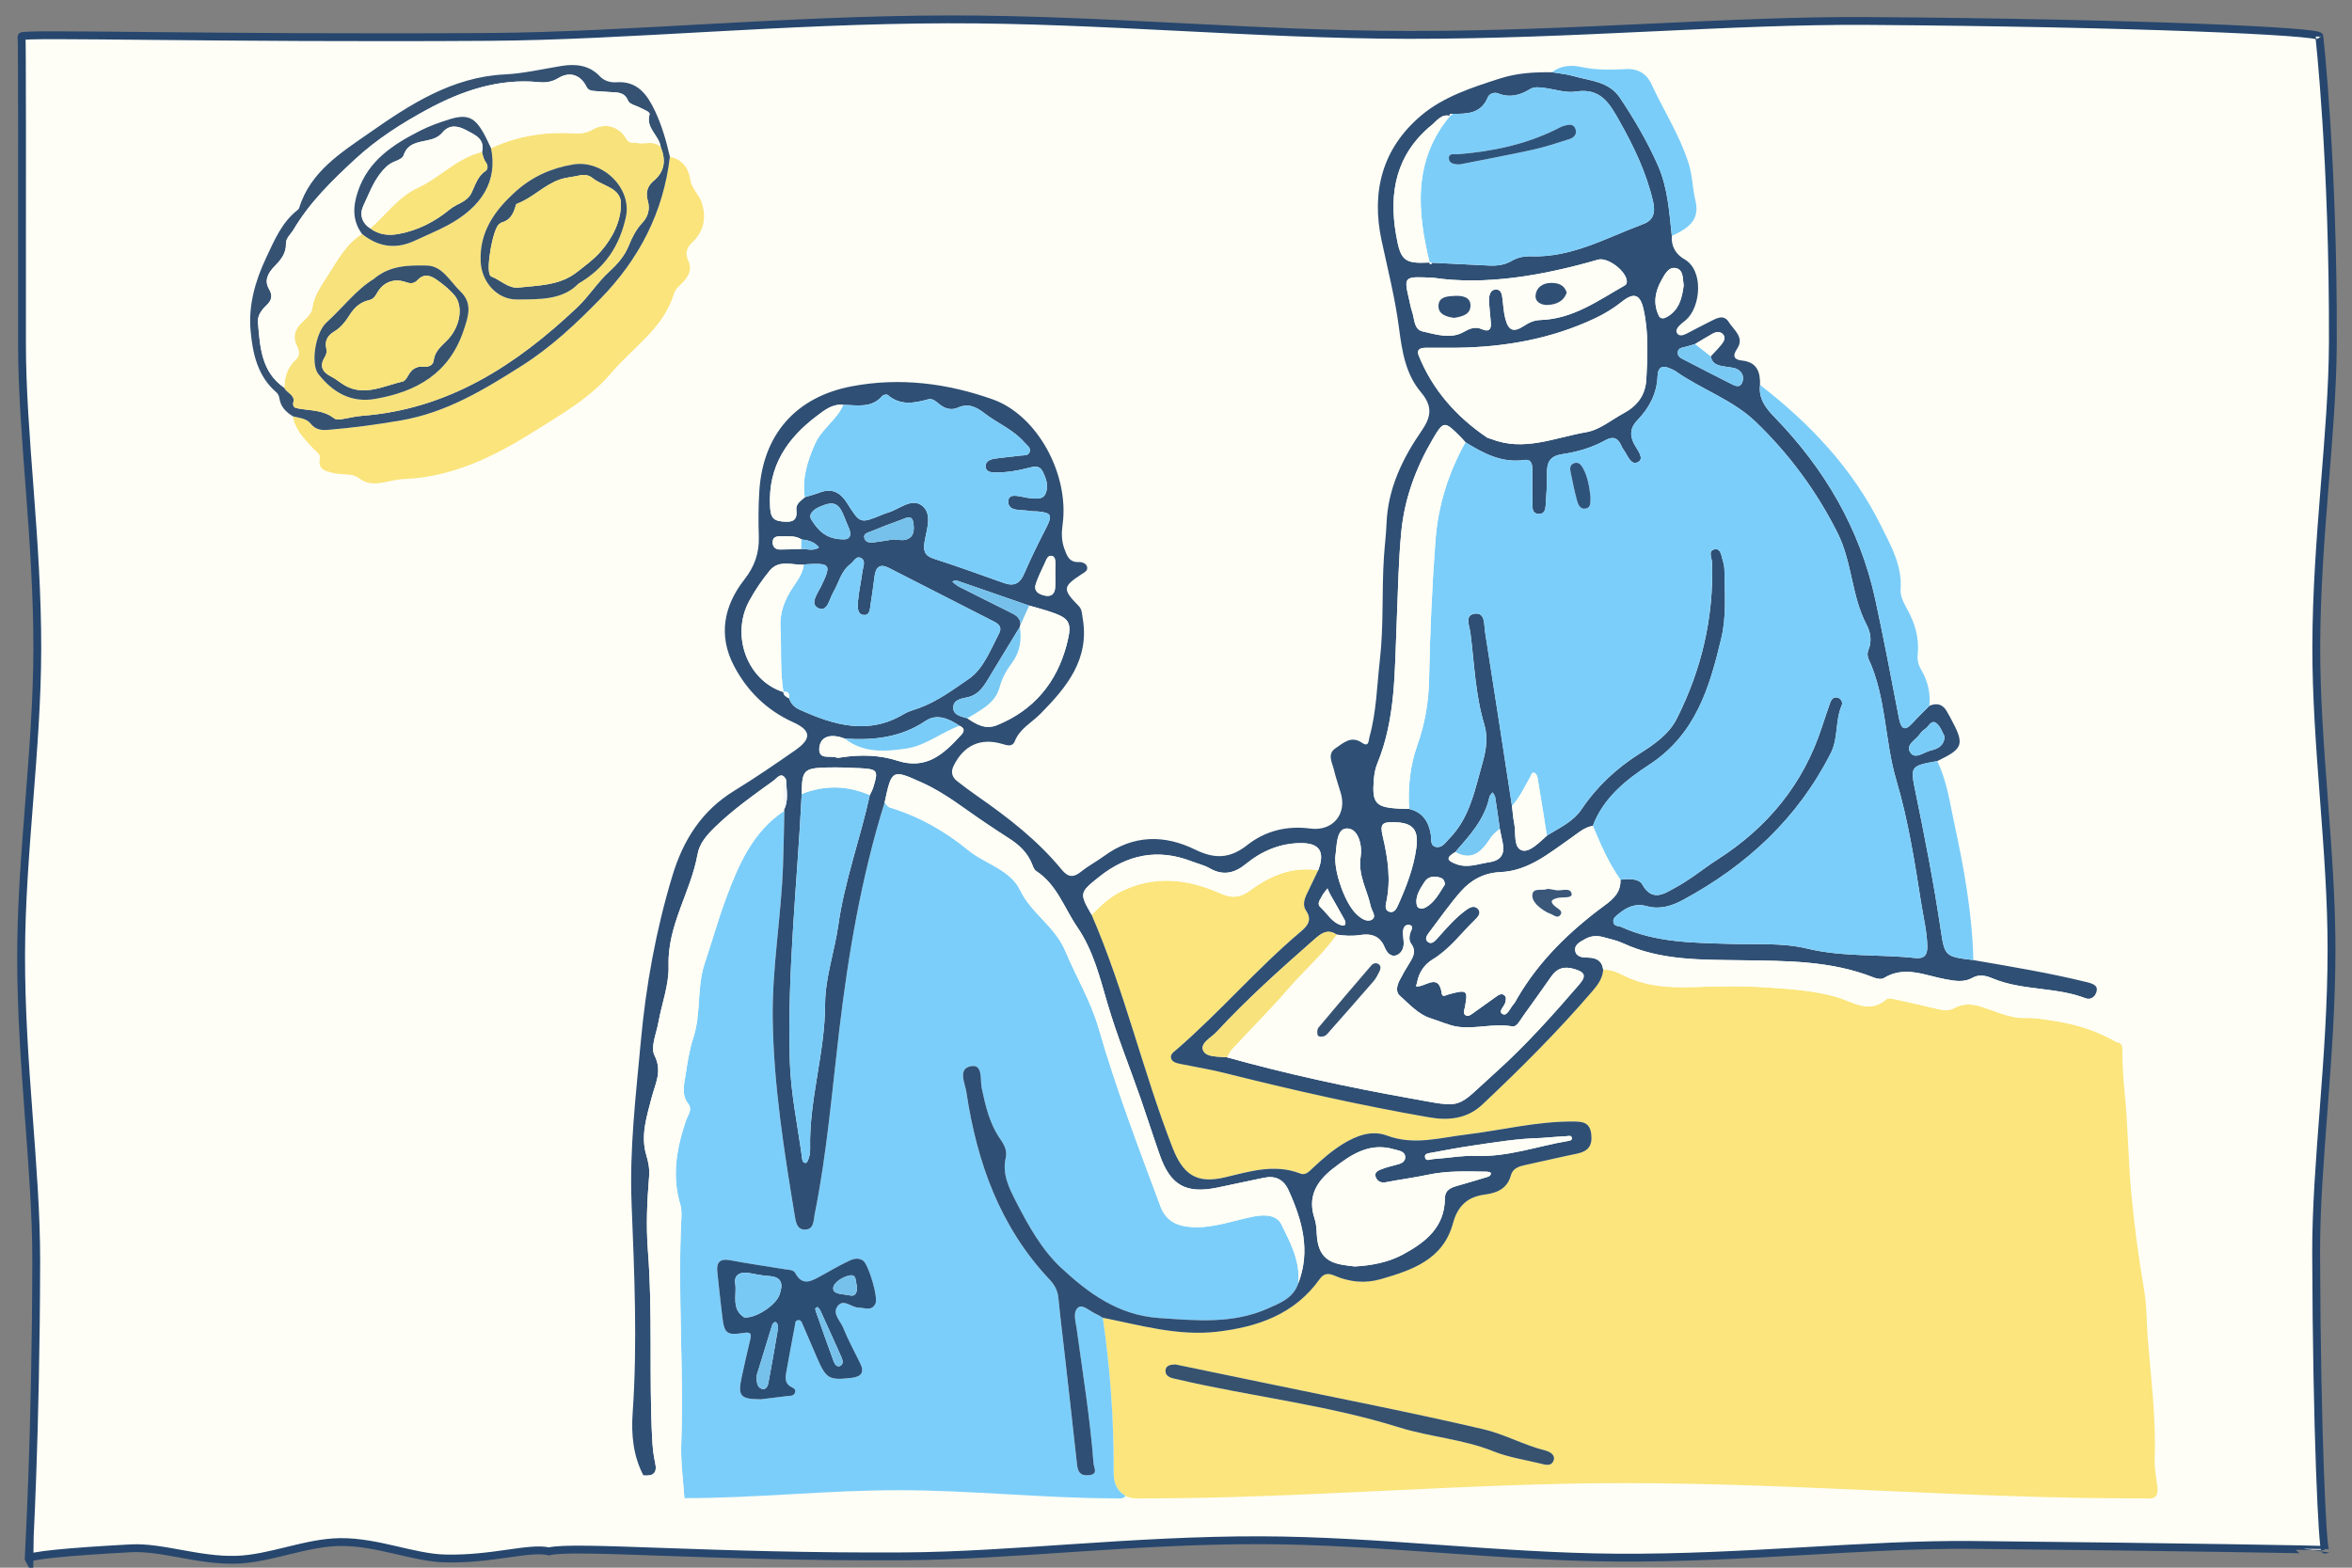 <?xml version="1.0" encoding="utf-8"?>
<!-- Generator: Adobe Illustrator 28.1.0, SVG Export Plug-In . SVG Version: 6.00 Build 0)  -->
<!DOCTYPE svg PUBLIC "-//W3C//DTD SVG 1.1//EN" "http://www.w3.org/Graphics/SVG/1.1/DTD/svg11.dtd">
<svg version="1.1" id="レイヤー_1" xmlns:x="http://ns.adobe.com/Extensibility/1.0/" xmlns:i="http://ns.adobe.com/AdobeIllustrator/10.0/" xmlns:graph="http://ns.adobe.com/Graphs/1.0/"
	 xmlns="http://www.w3.org/2000/svg" xmlns:xlink="http://www.w3.org/1999/xlink" x="0px" y="0px" width="300px" height="200px"
	 viewBox="0 0 300 200" style="enable-background:new 0 0 300 200;" xml:space="preserve">
<rect x="0" y="0" width="300" height="200" fill="#808080" stroke="none"/>
<style type="text/css">
	.st0{fill:#FEFEF6;}
	.st1{fill:none;stroke:#26466D;stroke-miterlimit:10;}
	.st2{fill:none;}
	.st3{fill:#FBE57C;}
	.st4{fill:#7CCEFA;}
	.st5{fill:#2F4F74;}
	.st6{fill:#7BCDF9;}
	.st7{fill:#36526E;}
	.st8{fill:#2B4E75;}
	.st9{fill:#7CCEF9;}
	.st10{fill:#7CCDF9;}
	.st11{fill:#7ACCF8;}
	.st12{fill:#F8E27B;}
	.st13{fill:#79C9F5;}
	.st14{fill:#75C1EC;}
	.st15{fill:#F4F6F8;}
	.st16{fill:#FAFBFB;}
	.st17{fill:#F9FAFB;}
	.st18{fill:#2E537B;}
	.st19{fill:#355273;}
	.st20{fill:#3A577A;}
	.st21{fill:#FBE47B;}
	.st22{fill:#F9E37B;}
</style>
<g>
	<path class="st0" d="M2.751,4.642C2.883,4.201,27.997,4.933,62.336,4.709
		c17.493-0.114,37.632-2.195,58.615-2.238c19.306-0.04,39.321,1.953,58.627,1.981
		c20.987,0.031,41.146-1.896,58.64-1.775c34.429,0.238,57.623,1.319,57.608,1.963
		c-0.032-0.513,1.817,15.942,1.733,39.065c-0.042,11.561-2.083,24.87-2.114,38.737
		c-0.029,12.761,1.951,25.991,1.944,38.751c-0.007,13.869-1.997,27.187-1.962,38.748
		c0.069,22.829,0.829,37.898,1.154,37.788c-0.004-0.033-18.289-0.371-44.965-0.633
		c-13.544-0.133-29.161,1.732-45.414,1.621c-14.946-0.102-30.435-2.182-45.393-2.22
		c-16.234-0.041-31.829,1.968-45.397,2.054c-24.335,0.155-42.18-1.441-45.396-0.631
		c-2.445-0.595-7.27,1.061-13.269,0.902c-4.045-0.107-8.6-2.13-13.325-2.091
		c-4.419,0.037-8.933,2.128-13.309,2.257c-4.792,0.142-9.455-1.67-13.421-1.46
		c-7.939,0.42-13.262,0.934-13.032,1.356c-0.012-0.4,0.918-15.378,0.961-38.032
		c0.022-11.648-1.953-25.066-1.928-39.036c0.023-12.856,2.046-26.18,2.065-39.035
		C4.779,68.81,2.796,55.394,2.806,43.746C2.825,21.051,2.818,4.98,2.751,4.642z"/>
	<path class="st1" d="M2.751,4.642C2.883,4.201,27.997,4.933,62.336,4.709
		c17.493-0.114,37.632-2.195,58.615-2.238c19.306-0.04,39.321,1.953,58.627,1.981
		c20.987,0.031,41.146-1.896,58.64-1.775c34.429,0.238,57.623,1.319,57.608,1.963
		c-0.032-0.513,1.817,15.942,1.733,39.065c-0.042,11.561-2.083,24.87-2.114,38.737
		c-0.029,12.761,1.951,25.991,1.944,38.751c-0.007,13.869-1.997,27.187-1.962,38.748
		c0.069,22.829,0.829,37.898,1.154,37.788c-0.004-0.033-18.289-0.371-44.965-0.633
		c-13.544-0.133-29.161,1.732-45.414,1.621c-14.946-0.102-30.435-2.182-45.393-2.22
		c-16.234-0.041-31.829,1.968-45.397,2.054c-24.335,0.155-42.18-1.441-45.396-0.631
		c-2.445-0.595-7.27,1.061-13.269,0.902c-4.045-0.107-8.6-2.13-13.325-2.091
		c-4.419,0.037-8.933,2.128-13.309,2.257c-4.792,0.142-9.455-1.67-13.421-1.46
		c-7.939,0.42-13.262,0.934-13.032,1.356c-0.012-0.4,0.918-15.378,0.961-38.032
		c0.022-11.648-1.953-25.066-1.928-39.036c0.023-12.856,2.046-26.18,2.065-39.035
		C4.779,68.81,2.796,55.394,2.806,43.746C2.825,21.051,2.818,4.98,2.751,4.642z"/>
</g>
<g id="レイヤー_1_00000162336444443238211410000007009790319823271851_">
	<g>
		<path class="st2" d="M247.098,97.092c3.389-1.634,3.53-2.109,1.658-5.571
			c-0.117-0.217-0.25-0.425-0.362-0.644c-0.506-0.997-1.269-1.275-2.296-0.836
			c0.151-1.654-0.216-3.189-1.058-4.616c-0.356-0.603-0.511-1.255-0.437-1.957
			c0.222-2.111-0.362-4.012-1.387-5.843c-0.412-0.736-0.851-1.633-0.794-2.423
			c0.222-3.09-1.263-5.641-2.531-8.196c-3.601-7.252-9.04-12.982-15.395-17.896
			c0.045-1.651-0.369-2.921-2.327-3.124c-0.95-0.099-1.244-0.546-0.61-1.479
			c1.004-1.478-0.408-2.395-1.036-3.409c-0.677-1.094-1.635-0.458-2.462-0.05
			c-0.999,0.493-1.979,1.026-2.971,1.532c-0.404,0.206-0.917,0.344-1.177-0.066
			c-0.26-0.41,0.115-0.81,0.429-1.116c0.221-0.215,0.483-0.388,0.716-0.593
			c1.864-1.635,2.317-6.316-0.226-7.752c-1.044-0.59-1.698-1.626-1.588-2.955
			c1.889-0.897,3.645-1.897,3.02-4.476c-0.39-1.607-0.384-3.268-0.904-4.874
			c-1.147-3.543-3.158-6.661-4.707-10.004c-0.597-1.287-1.641-2.017-3.266-1.931
			c-1.898,0.101-3.808,0.142-5.721-0.277c-1.23-0.269-2.584-0.202-3.693,0.68
			c-2.24-0.033-4.455,0.089-6.615,0.782c-3.555,1.141-7.196,2.306-10.047,4.701
			c-4.949,4.157-6.439,9.678-5.088,15.97c0.792,3.69,1.732,7.391,2.213,11.092
			c0.399,3.062,0.847,5.944,2.806,8.267c1.503,1.782,1.331,3.123,0.111,4.89
			c-2.456,3.558-4.318,7.389-4.497,11.843c-0.057,1.424-0.236,2.842-0.33,4.265
			c-0.291,4.372-0.014,8.737-0.519,13.15c-0.376,3.282-0.43,6.609-1.326,9.836
			c-0.125,0.452-0.048,1.362-0.962,0.739c-1.386-0.945-2.371,0.035-3.359,0.694
			c-1.112,0.742-0.443,1.801-0.223,2.72c0.245,1.024,0.593,2.024,0.892,3.035
			c0.787,2.66-1.052,4.875-3.881,4.498c-3.011-0.401-5.77,0.301-8.061,2.109
			c-2.221,1.753-4.175,1.786-6.643,0.576c-3.943-1.933-7.91-1.897-11.615,0.823
			c-0.95,0.697-2.011,1.25-2.925,1.988c-0.978,0.79-1.665,0.743-2.483-0.255
			c-3.061-3.732-6.84-6.657-10.779-9.393c-0.866-0.602-1.708-1.241-2.543-1.886
			c-0.674-0.521-0.852-1.172-0.46-1.969c1.288-2.623,3.436-3.604,6.194-2.791
			c0.619,0.183,1.301,0.421,1.608-0.349c0.64-1.611,2.151-2.357,3.269-3.492
			c3.343-3.39,6.304-6.951,5.386-12.223c-0.095-0.543-0.065-1.086-0.512-1.542
			c-2.082-2.122-2.04-2.453,0.35-4.028c0.349-0.229,0.851-0.445,0.731-0.944
			c-0.113-0.469-0.649-0.638-1.06-0.621c-1.232,0.051-1.508-0.796-1.842-1.702
			c-0.379-1.028-0.37-2.031-0.223-3.105c0.864-6.328-3.177-13.912-8.913-15.948
			c-5.776-2.05-11.795-2.83-17.932-1.679c-7.139,1.34-11.39,6.12-11.843,13.412
			c-0.119,1.919-0.126,3.851-0.061,5.772c0.071,2.089-0.551,3.829-1.852,5.491
			c-2.621,3.348-3.341,7.117-1.328,10.98c1.666,3.198,4.181,5.685,7.544,7.203
			c2.315,1.045,2.414,2.1,0.258,3.6c-2.547,1.772-5.111,3.53-7.755,5.151
			c-4.153,2.545-6.511,6.278-7.894,10.857c-2.091,6.92-3.371,13.959-4.029,21.159
			c-0.627,6.86-1.451,13.661-1.175,20.606c0.354,8.92,0.762,17.862,0.136,26.804
			c-0.188,2.692,0.066,5.427,1.373,7.919c0.482,2.94,0.482,2.941,3.4,2.926
			c0.611-0.003,1.222-0.019,1.833-0.029c18.354,0.011,36.708,0.023,55.062,0.029
			c0.417,0,0.882,0.116,1.194-0.314c0.81,0.42,1.687,0.319,2.549,0.319
			c42.219,0.001,84.439,0.001,126.658,0.001c0.31,0,0.625-0.033,0.931,0.005
			c1.109,0.139,1.636-0.27,1.491-1.443c-0.151-1.219-0.399-2.45-0.353-3.666
			c0.19-5.123-0.47-10.202-0.877-15.281c-0.166-2.07-0.113-4.168-0.472-6.25
			c-0.699-4.048-1.24-8.133-1.624-12.224c-0.398-4.232-0.419-8.5-0.837-12.729
			c-0.177-1.788-0.301-3.561-0.317-5.35c-0.005-0.552,0.096-1.167-0.719-1.258
			c-0.012-0.857-0.029-1.714-0.034-2.57c-0.015-2.667-0.075-2.742-2.772-3.367
			c0.612-1.052,0.184-1.441-0.9-1.709c-4.812-1.19-9.695-1.993-14.572-2.838
			c-0.141-5.859-1.167-11.601-2.405-17.303C248.708,102.45,248.342,99.647,247.098,97.092z"/>
		<path class="st3" d="M269.982,132.963c0.814,0.091,0.713,0.706,0.718,1.258
			c0.016,1.789,0.14,3.562,0.317,5.35c0.419,4.229,0.439,8.497,0.837,12.729
			c0.385,4.091,0.926,8.176,1.624,12.224c0.359,2.083,0.306,4.18,0.472,6.25
			c0.407,5.079,1.067,10.158,0.877,15.281c-0.045,1.216,0.202,2.447,0.353,3.666
			c0.146,1.173-0.381,1.582-1.491,1.443c-0.306-0.038-0.62-0.005-0.931-0.005
			c-22.091,0-43.506-1.948-65.597-1.948c-20.129-0-40.932,1.947-61.061,1.947
			c-0.862-0-1.739,0.101-2.549-0.319c-1.183-0.708-1.517-1.727-1.507-3.109
			c0.049-6.571-0.443-13.112-1.378-19.618c4.794,0.96,9.552,2.351,14.514,1.782
			c5.194-0.595,9.935-2.209,13.142-6.724c0.559-0.787,1.164-0.753,1.932-0.422
			c1.888,0.814,3.871,1.006,5.83,0.441c3.996-1.151,7.971-2.484,9.232-7.115
			c0.602-2.213,1.83-3.395,4.076-3.686c1.536-0.199,2.864-0.737,3.331-2.488
			c0.234-0.877,1.069-1.12,1.889-1.296c2.18-0.468,4.351-0.985,6.535-1.434
			c1.392-0.286,1.988-0.991,1.815-2.478c-0.183-1.572-1.143-1.615-2.371-1.622
			c-4.617-0.026-9.081,1.122-13.623,1.666c-3.346,0.401-6.636,1.409-10.07,0.124
			c-1.947-0.728-3.918,0.016-5.666,1.103c-1.376,0.856-2.59,1.917-3.771,3.022
			c-0.446,0.418-0.921,0.993-1.606,0.725c-3.31-1.292-6.475-0.256-9.675,0.493
			c-3.572,0.836-5.301-0.37-6.651-3.851c-3.784-9.762-6.119-20.022-10.293-29.644
			c1.119-1.155,2.314-2.255,3.747-2.97c4.239-2.117,8.532-1.611,12.666,0.234
			c1.536,0.686,2.593,0.52,3.846-0.4c2.557-1.876,5.36-3.05,8.637-2.554
			c-0.481,1.003-0.964,2.006-1.444,3.01c-0.333,0.698-0.564,1.462-0.103,2.136
			c0.822,1.202,0.189,1.954-0.674,2.681c-5.563,4.688-10.299,10.247-15.795,15.006
			c-0.36,0.312-0.92,0.641-0.735,1.188c0.165,0.489,0.756,0.6,1.248,0.7
			c1.822,0.373,3.665,0.665,5.467,1.117c8.667,2.174,17.375,4.154,26.182,5.68
			c2.486,0.431,4.852,0.199,6.795-1.631c4.883-4.6,9.629-9.336,14.005-14.429
			c0.693-0.807,1.335-1.643,1.407-2.767c0.964-0.042,1.848,0.351,2.648,0.75
			c2.762,1.376,5.671,1.568,8.678,1.479c3.102-0.092,6.219-0.181,9.31,0.025
			c3.056,0.203,6.125,0.377,9.13,1.237c2.041,0.584,4.164,2.224,6.388,0.268
			c0.202-0.177,0.73-0.05,1.087,0.027c1.863,0.403,3.725,0.816,5.577,1.267
			c0.694,0.169,1.337,0.192,1.977-0.16c1.173-0.643,2.351-0.521,3.588-0.122
			c1.753,0.565,3.553,1.432,5.314,1.389c1.513-0.037,2.885,0.223,4.317,0.459
			C265.157,130.764,267.659,131.602,269.982,132.963z M149.929,174.069
			c-0.596,0.015-1.272,0.119-1.267,0.8c0.006,0.865,0.849,0.947,1.505,1.1
			c9.394,2.198,19.023,3.233,28.294,6.134c3.913,1.224,8.13,1.487,12.025,3.051
			c1.88,0.755,3.941,1.064,5.927,1.547c0.647,0.157,1.491,0.453,1.765-0.421
			c0.229-0.728-0.592-1.112-1.103-1.241c-2.704-0.678-5.199-2.079-7.85-2.698
			c-9.29-2.17-18.664-3.984-28.006-5.931C157.456,175.626,153.692,174.849,149.929,174.069z"/>
		<path class="st4" d="M140.669,168.113c0.934,6.506,1.426,13.047,1.378,19.618
			c-0.01,1.381,0.324,2.4,1.507,3.109c-0.311,0.43-0.777,0.315-1.194,0.315
			c-9.226-0.003-18.453-1.037-27.68-1.042c-9.127-0.005-18.255,1.019-27.382,1.014
			c-0.177-2.336-0.487-4.658-0.404-7.017c0.332-9.521-0.462-19.043,0.006-28.566
			c0.03-0.613,0.057-1.269-0.118-1.843c-1.124-3.703-0.476-7.255,0.734-10.799
			c0.219-0.641,0.848-1.338,0.269-2.087c-0.868-1.122-0.546-2.367-0.362-3.56
			c0.252-1.632,0.496-3.292,1.009-4.852c1.018-3.099,0.419-6.417,1.453-9.5
			c0.935-2.787,1.719-5.628,2.747-8.379c1.593-4.263,3.397-8.43,7.412-11.095
			c-0.056,2.354-0.087,4.71-0.172,7.063c-0.237,6.553-1.417,13.023-1.312,19.628
			c0.134,8.422,1.436,16.667,2.803,24.924c0.125,0.756,0.236,1.806,1.262,1.825
			c1.216,0.023,1.125-1.161,1.283-1.946c1.561-7.73,2.198-15.588,3.126-23.403
			c1.173-9.874,2.833-19.634,5.798-29.144c0.217,0.219,0.397,0.561,0.657,0.64
			c3.694,1.122,6.999,2.981,9.96,5.413c2.185,1.794,5.407,2.51,6.666,5.132
			c1.442,3.005,4.432,4.567,5.803,7.851c1.341,3.211,3.22,6.329,4.196,9.719
			c2.228,7.736,5.099,15.234,7.9,22.763c0.647,1.74,1.922,2.491,3.813,2.642
			c2.862,0.229,5.449-0.846,8.156-1.35c1.342-0.25,2.863-0.204,3.46,1.014
			c1.151,2.348,2.451,4.741,2.143,7.539c-0.617,1.875-2.313,2.506-3.867,3.198
			c-4.481,1.994-9.136,1.538-13.89,1.214c-5.222-0.357-9.026-3.19-12.482-6.402
			c-2.442-2.27-4.18-5.368-5.741-8.422c-0.907-1.775-1.813-3.53-1.319-5.657
			c0.188-0.81-0.182-1.601-0.656-2.273c-1.397-1.98-1.923-4.25-2.416-6.574
			c-0.215-1.018,0.179-3.046-1.319-2.806c-1.805,0.289-0.804,2.189-0.635,3.319
			c1.339,8.941,4.271,17.2,10.627,23.928c0.602,0.638,1.014,1.372,1.104,2.3
			c0.24,2.47,0.549,4.934,0.827,7.4c0.521,4.621,1.048,9.241,1.551,13.864
			c0.101,0.926,0.377,1.478,1.481,1.381c1.287-0.113,0.668-0.944,0.627-1.494
			c-0.432-5.754-1.366-11.446-2.146-17.157c-0.128-0.939-0.546-2.207,0.22-2.773
			c0.558-0.411,1.515,0.552,2.302,0.883C140.141,167.782,140.399,167.961,140.669,168.113z
			 M97.061,178.517c1.106-0.134,2.211-0.273,3.317-0.401c0.366-0.043,0.809,0.012,0.991-0.367
			c0.283-0.589-0.313-0.684-0.626-0.909c-0.615-0.44-0.579-1.065-0.47-1.681
			c0.353-2.011,0.732-4.018,1.11-6.025c0.053-0.284,0.015-0.677,0.428-0.714
			c0.388-0.034,0.476,0.343,0.591,0.604c0.623,1.418,1.217,2.848,1.835,4.268
			c1.142,2.626,1.542,2.829,4.384,2.495c1.257-0.148,1.658-0.703,1.09-1.87
			c-0.732-1.504-1.542-2.977-2.165-4.525c-0.351-0.872-1.401-1.778-0.739-2.715
			c0.765-1.082,1.776,0.142,2.696,0.145c0.759,0.002,1.642,0.505,2.153-0.48
			c0.403-0.777-0.886-5.105-1.61-5.546c-0.764-0.465-1.463-0.08-2.112,0.237
			c-1.112,0.542-2.175,1.183-3.265,1.773c-1.162,0.629-2.31,1.331-3.234-0.391
			c-0.237-0.443-0.873-0.409-1.361-0.489c-2.323-0.38-4.654-0.717-6.967-1.149
			c-1.301-0.243-1.74,0.287-1.614,1.487c0.2,1.909,0.404,3.819,0.636,5.724
			c0.26,2.136,0.56,2.409,2.712,2.062c1.07-0.173,1,0.244,0.816,0.992
			c-0.368,1.503-0.696,3.015-1.029,4.527C94.068,178.117,94.39,178.496,97.061,178.517z"/>
		<path class="st5" d="M140.669,168.113c-0.27-0.152-0.528-0.331-0.811-0.45
			c-0.787-0.331-1.744-1.294-2.302-0.883c-0.767,0.566-0.349,1.834-0.221,2.773
			c0.78,5.711,1.714,11.403,2.146,17.157c0.041,0.55,0.66,1.382-0.627,1.494
			c-1.104,0.096-1.38-0.455-1.481-1.381c-0.503-4.623-1.03-9.243-1.551-13.864
			c-0.278-2.467-0.587-4.93-0.827-7.4c-0.09-0.928-0.502-1.662-1.104-2.299
			c-6.355-6.728-9.288-14.986-10.627-23.928c-0.169-1.13-1.17-3.03,0.635-3.319
			c1.498-0.239,1.103,1.788,1.319,2.806c0.492,2.325,1.018,4.594,2.416,6.574
			c0.474,0.672,0.844,1.463,0.656,2.273c-0.494,2.127,0.412,3.882,1.319,5.657
			c1.561,3.054,3.299,6.153,5.741,8.422c3.456,3.212,7.26,6.046,12.482,6.402
			c4.754,0.325,9.409,0.781,13.89-1.214c1.554-0.692,3.25-1.323,3.867-3.198
			c1.611-4.152,0.517-8.017-1.205-11.837c-0.637-1.413-1.665-1.944-3.134-1.65
			c-2.006,0.401-4,0.863-6.006,1.268c-3.982,0.804-5.946-0.299-7.303-4.135
			c-0.847-2.395-1.612-4.819-2.446-7.219c-1.403-4.037-3.013-7.989-4.225-12.108
			c-0.981-3.332-1.798-6.76-3.864-9.784c-1.675-2.451-2.587-5.421-5.254-7.155
			c-0.232-0.151-0.364-0.503-0.473-0.788c-0.583-1.527-1.695-2.566-3.042-3.412
			c-0.943-0.592-1.863-1.221-2.792-1.837c-2.686-1.781-5.185-3.846-8.155-5.192
			c-3.906-1.769-3.943-1.77-4.856,2.488c-2.965,9.509-4.625,19.27-5.798,29.144
			c-0.928,7.814-1.565,15.673-3.126,23.403c-0.159,0.785-0.068,1.969-1.283,1.946
			c-1.026-0.019-1.136-1.069-1.262-1.825c-1.367-8.257-2.669-16.502-2.803-24.924
			c-0.105-6.605,1.075-13.075,1.312-19.628c0.085-2.353,0.116-4.709,0.172-7.061
			c-0,0.002-0.077-0.049-0.077-0.049c0.667-1.261,0.336-2.598,0.299-3.913
			c-0.57-1.123-1.185-0.176-1.554,0.092c-2.61,1.889-5.252,3.745-7.566,6.008
			c-0.987,0.966-1.928,2.036-2.172,3.406c-0.86,4.829-3.856,9.053-3.698,14.218
			c0.073,2.416-0.872,4.858-1.312,7.297c-0.251,1.396-1.013,3.112-0.488,4.148
			c1.028,2.029,0.115,3.562-0.335,5.304c-0.631,2.442-1.473,4.905-0.7,7.448
			c0.279,0.916,0.429,1.781,0.352,2.713c-0.26,3.152-0.397,6.301-0.152,9.466
			c0.618,7.96,0.131,15.946,0.539,23.911c0.054,1.049,0.148,2.112,0.381,3.132
			c0.315,1.375-0.299,1.726-1.497,1.617c-1.307-2.491-1.561-5.227-1.373-7.919
			c0.626-8.943,0.218-17.884-0.136-26.804c-0.275-6.945,0.548-13.746,1.175-20.606
			c0.658-7.199,1.938-14.238,4.029-21.159c1.383-4.579,3.741-8.312,7.894-10.857
			c2.645-1.62,5.208-3.378,7.755-5.151c2.156-1.5,2.056-2.555-0.258-3.6
			c-3.363-1.519-5.878-4.005-7.544-7.203c-2.013-3.864-1.294-7.632,1.328-10.98
			c1.301-1.662,1.923-3.402,1.852-5.491c-0.066-1.922-0.058-3.854,0.061-5.772
			c0.453-7.293,4.704-12.072,11.843-13.412c6.137-1.152,12.156-0.372,17.932,1.679
			c5.737,2.037,9.778,9.62,8.913,15.948c-0.147,1.074-0.156,2.077,0.223,3.105
			c0.334,0.906,0.61,1.753,1.842,1.702c0.41-0.017,0.947,0.152,1.06,0.621
			c0.12,0.499-0.383,0.715-0.731,0.944c-2.391,1.574-2.432,1.906-0.35,4.028
			c0.447,0.456,0.417,0.999,0.512,1.542c0.918,5.273-2.042,8.833-5.386,12.223
			c-1.118,1.134-2.629,1.881-3.269,3.492c-0.306,0.771-0.989,0.532-1.608,0.349
			c-2.757-0.813-4.906,0.168-6.194,2.791c-0.391,0.797-0.214,1.448,0.46,1.969
			c0.835,0.645,1.677,1.285,2.543,1.886c3.939,2.736,7.718,5.661,10.779,9.393
			c0.818,0.997,1.504,1.045,2.483,0.255c0.914-0.738,1.975-1.291,2.925-1.988
			c3.705-2.72,7.672-2.756,11.615-0.823c2.468,1.21,4.422,1.177,6.643-0.576
			c2.291-1.808,5.049-2.51,8.061-2.109c2.829,0.377,4.668-1.837,3.881-4.498
			c-0.299-1.011-0.647-2.011-0.892-3.035c-0.219-0.919-0.889-1.978,0.223-2.72
			c0.987-0.659,1.973-1.639,3.359-0.694c0.914,0.623,0.836-0.287,0.962-0.739
			c0.896-3.227,0.951-6.554,1.326-9.836c0.505-4.414,0.228-8.778,0.519-13.15
			c0.094-1.423,0.273-2.841,0.33-4.265c0.179-4.454,2.04-8.285,4.497-11.843
			c1.22-1.767,1.392-3.107-0.111-4.89c-1.959-2.323-2.408-5.205-2.806-8.267
			c-0.482-3.701-1.421-7.402-2.213-11.092c-1.351-6.293,0.138-11.813,5.088-15.97
			c2.851-2.395,6.492-3.56,10.047-4.701c2.16-0.693,4.376-0.815,6.615-0.782
			c0.917,0.158,1.859,0.23,2.746,0.49c2.1,0.616,4.482,0.641,5.902,2.758
			c1.834,2.736,3.484,5.562,4.828,8.582c1.291,2.902,1.463,5.983,1.795,9.052
			c-0.111,1.329,0.543,2.365,1.588,2.955c2.543,1.437,2.09,6.117,0.226,7.752
			c-0.233,0.204-0.494,0.377-0.716,0.593c-0.314,0.305-0.689,0.706-0.429,1.116
			c0.26,0.409,0.773,0.272,1.177,0.066c0.993-0.507,1.972-1.039,2.971-1.532
			c0.826-0.408,1.784-1.044,2.462,0.05c0.628,1.014,2.04,1.931,1.036,3.409
			c-0.634,0.933-0.34,1.38,0.61,1.479c1.958,0.203,2.372,1.473,2.327,3.124
			c-0.209,1.725,0.707,2.93,1.823,4.077c6.41,6.593,10.915,14.259,12.88,23.296
			c1.091,5.02,2.038,10.073,3.013,15.118c0.276,1.425,0.744,1.761,1.806,0.559
			c0.655-0.741,1.384-1.416,2.081-2.12c1.027-0.439,1.79-0.161,2.296,0.836
			c0.111,0.22,0.245,0.428,0.362,0.644c1.873,3.462,1.731,3.937-1.658,5.572
			c-3.444,0.62-3.456,0.638-2.763,4.002c1.187,5.758,2.312,11.527,3.18,17.343
			c0.536,3.59,0.537,3.59,4.19,4.041c4.877,0.844,9.76,1.647,14.572,2.838
			c1.084,0.268,1.512,0.657,0.9,1.709c-0.314,0.384-0.743,0.487-1.171,0.323
			c-3.82-1.467-8.063-0.94-11.86-2.536c-0.792-0.333-1.684-0.558-2.526-0.082
			c-1.119,0.633-2.223,0.417-3.418,0.206c-2.616-0.463-5.239-1.814-7.928-0.154
			c-0.298,0.184-0.885,0.078-1.266-0.073c-5.44-2.167-11.138-2.12-16.866-2.206
			c-5.115-0.077-10.314,0.063-15.149-2.181c-0.78-0.362-1.652-0.532-2.488-0.767
			c-0.808-0.228-1.598-0.179-2.34,0.252c-0.591,0.344-1.351,0.674-1.245,1.46
			c0.114,0.844,0.949,0.886,1.629,0.897c1.071,0.017,1.802,0.391,1.941,1.546
			c-0.072,1.124-0.714,1.96-1.407,2.767c-4.376,5.094-9.121,9.829-14.005,14.429
			c-1.943,1.83-4.309,2.062-6.795,1.631c-8.807-1.525-17.515-3.506-26.182-5.68
			c-1.802-0.452-3.645-0.744-5.467-1.117c-0.491-0.101-1.082-0.211-1.248-0.7
			c-0.185-0.547,0.374-0.876,0.735-1.188c5.496-4.759,10.232-10.318,15.795-15.006
			c0.863-0.727,1.495-1.479,0.674-2.681c-0.46-0.674-0.23-1.437,0.103-2.136
			c0.479-1.004,0.962-2.007,1.444-3.01c0.907-2.363,0.185-3.49-2.261-3.463
			c-2.653,0.029-4.961,1.027-6.986,2.681c-1.45,1.184-2.914,1.502-4.614,0.523
			c-0.689-0.397-1.501-0.576-2.252-0.867c-4.342-1.685-8.25-0.884-11.842,1.985
			c-2.486,1.985-2.53,2.06-0.94,4.832c4.173,9.622,6.508,19.883,10.293,29.644
			c1.35,3.481,3.078,4.688,6.651,3.851c3.2-0.749,6.365-1.786,9.675-0.493
			c0.685,0.267,1.159-0.308,1.606-0.725c1.18-1.105,2.395-2.166,3.771-3.022
			c1.748-1.087,3.719-1.832,5.666-1.103c3.433,1.285,6.724,0.277,10.07-0.124
			c4.542-0.544,9.007-1.692,13.623-1.666c1.229,0.007,2.189,0.05,2.371,1.622
			c0.173,1.487-0.423,2.192-1.815,2.478c-2.184,0.449-4.355,0.966-6.535,1.434
			c-0.821,0.176-1.655,0.419-1.889,1.296c-0.467,1.751-1.794,2.289-3.331,2.488
			c-2.245,0.291-3.473,1.473-4.076,3.686c-1.26,4.631-5.235,5.964-9.232,7.115
			c-1.959,0.564-3.942,0.373-5.83-0.441c-0.767-0.331-1.372-0.365-1.932,0.422
			c-3.207,4.514-7.948,6.128-13.142,6.724C150.221,170.463,145.463,169.072,140.669,168.113z
			 M102.205,70.033c0.759,0.007,1.542,0.298,2.261-0.186c-0.567-0.735-1.384-0.926-2.241-1.033
			c-0.828-0.548-1.767-0.346-2.668-0.386c-0.529-0.024-1.006,0.089-1.006,0.758
			c0,0.589,0.357,0.914,0.918,0.919C100.381,70.114,101.293,70.06,102.205,70.033z M218.204,45.444
			c0.452-0.49,0.931-0.959,1.347-1.478c0.302-0.377,0.63-0.854,0.22-1.315
			c-0.374-0.42-0.902-0.321-1.353-0.069c-0.743,0.416-1.466,0.867-2.197,1.303
			c-0.471,0.138-0.938,0.297-1.415,0.408c-0.374,0.086-0.741,0.152-0.801,0.614
			c-0.056,0.434,0.211,0.684,0.557,0.863c2.135,1.102,4.266,2.213,6.415,3.288
			c0.432,0.216,1.002,0.398,1.246-0.263c0.201-0.542,0.136-1.094-0.36-1.511
			c-0.455-0.383-1.005-0.386-1.556-0.476C219.429,46.667,218.424,46.631,218.204,45.444z
			 M191.303,105.743c-0.193-1.349-0.375-2.699-0.591-4.044c-0.035-0.216-0.22-0.409-0.336-0.612
			c-0.137,0.195-0.353,0.372-0.399,0.586c-0.613,2.869-2.524,4.926-4.362,7.03
			c-0.973,0.595-1.32,1.002,0.126,1.535c1.487,0.548,2.789-0.031,4.176-0.231
			c1.626-0.234,2.067-1.146,1.726-2.627C191.519,106.838,191.416,106.29,191.303,105.743z
			 M107.751,94.229c-0.236-0.076-0.468-0.17-0.708-0.226c-1.273-0.297-2.403,0.027-2.538,1.404
			c-0.158,1.609,1.385,0.935,2.188,1.238c0.21,0.079,0.49-0.005,0.735-0.041
			c2.368-0.342,4.773-0.293,7.008,0.435c3.771,1.227,5.983-0.898,8.181-3.297
			c0.446-0.487,0.39-0.873-0.226-1.149c-1.348-0.91-2.894-1.594-4.333-0.624
			C114.88,94.112,111.402,94.467,107.751,94.229z M184.922,14.816l0.029-0.031
			c-1.1-0.281-1.646,0.603-2.317,1.152c-4.51,3.692-5.522,8.511-4.564,14.017
			c0.568,3.265,1.013,3.716,4.276,3.537l-0.029-0.03c0.073,0.394,0.231,0.23,0.389,0.059
			c2.406,0.12,4.813,0.244,7.219,0.357c1.005,0.047,1.987-0.064,2.875-0.586
			c0.775-0.456,1.612-0.621,2.497-0.591c5.214,0.179,9.643-2.387,14.306-4.118
			c1.306-0.485,1.569-1.477,1.248-2.87c-0.846-3.673-2.442-6.996-4.276-10.25
			c-1.249-2.216-2.388-4.29-5.573-3.783c-1.289,0.205-2.69-0.298-4.041-0.468
			c-0.617-0.077-1.264-0.174-1.82,0.168c-1.282,0.79-2.582,1.126-4.057,0.533
			c-0.49-0.197-1.128,0.049-1.306,0.488c-0.859,2.118-2.645,2.137-4.476,2.121
			C185.116,14.542,184.815,14.415,184.922,14.816z M99.924,88.287c0.018,0.481,0.41,0.622,0.742,0.818
			c0.206,0.707,0.699,1.147,1.348,1.44c4.364,1.971,8.746,3.284,13.309,0.53
			c0.575-0.347,1.264-0.509,1.905-0.742c2.342-0.849,4.368-2.374,6.352-3.726
			c1.835-1.251,2.783-3.737,3.871-5.836c0.379-0.73-0.033-1.15-0.662-1.471
			c-4.481-2.282-8.958-4.57-13.436-6.858c-1.1-0.562-1.631-0.108-1.79,1
			c-0.168,1.167-0.301,2.34-0.499,3.501c-0.108,0.629-0.043,1.627-0.953,1.504
			c-0.8-0.108-0.727-1.102-0.673-1.731c0.11-1.295,0.411-2.572,0.576-3.864
			c0.073-0.571,0.469-1.335-0.22-1.676c-0.599-0.296-0.905,0.476-1.328,0.794
			c-1.216,0.915-1.48,2.4-2.195,3.617c-0.485,0.825-0.73,2.568-1.908,1.989
			c-1.116-0.548-0.065-1.877,0.37-2.779c1.336-2.768,1.206-2.988-1.844-2.815
			c-0.122,0.007-0.243,0.048-0.364,0.074c-1.495,0.033-3.179-0.689-4.356,0.751
			c-0.977,1.196-1.865,2.496-2.601,3.854c-2.406,4.436-0.205,10.212,4.362,11.631L99.924,88.287z
			 M123.392,91.639c1.148,0.781,2.304,1.473,3.784,0.872c4.719-1.918,7.626-5.47,8.888-10.29
			c0.771-2.942,0.359-3.383-2.47-4.294c-0.766-0.247-1.548-0.446-2.322-0.667
			c-2.926-1.015-5.85-2.036-8.779-3.039c-0.323-0.111-0.682-0.306-1.017,0.008
			c0.288,0.213,0.554,0.473,0.869,0.633c2.103,1.068,4.218,2.112,6.327,3.169
			c0.721,0.362,1.511,0.672,1.491,1.691c-0.045,0.081-0.072,0.167-0.083,0.259
			c-1.352,2.221-2.713,4.437-4.052,6.666c-0.62,1.032-1.297,2.003-2.551,2.292
			c-0.86,0.198-1.912,0.293-1.888,1.388C121.611,91.268,122.631,91.404,123.392,91.639z M102.26,101.291
			c-0.564,11.374-1.864,22.724-1.517,34.126c0.124,4.064,0.989,8.106,1.537,12.155
			c0.043,0.317,0.042,0.823,0.516,0.789c0.161-0.012,0.338-0.487,0.415-0.775
			c0.094-0.355,0.131-0.736,0.122-1.104c-0.143-6.198,1.902-12.154,1.91-18.374
			c0.004-3.346,1.201-6.682,1.68-10.061c0.803-5.66,2.801-11.044,4.024-16.611
			c0.149-0.333,0.334-0.655,0.442-1.001c0.665-2.139,0.557-2.315-1.665-2.432
			c-1.415-0.075-2.836-0.123-4.252-0.087C102.51,97.993,102.284,98.259,102.26,101.291z
			 M181.031,125.831c1.123-0.247,2.536-1.494,2.863,0.91c0.075,0.553,0.561,0.206,0.892,0.116
			c2.366-0.648,2.495-0.536,2.039,1.742c-0.06,0.3-0.226,0.642,0.044,0.874
			c0.36,0.308,0.703,0.008,0.988-0.19c1.018-0.709,2.007-1.46,3.027-2.165
			c0.29-0.2,0.647-0.446,1.01-0.13c0.269,0.234,0.18,0.552,0.121,0.863
			c-0.103,0.546-1.025,1.205-0.319,1.539c0.547,0.259,0.929-0.803,1.37-1.288
			c0.205-0.225,0.332-0.521,0.488-0.789c2.803-4.8,6.72-8.567,11.144-11.821
			c1.18-0.868,2.05-1.723,1.989-3.254c1.01-0.141,2.351-0.174,2.773,0.581
			c1.313,2.35,2.908,1.129,4.231,0.422c1.904-1.017,3.586-2.438,5.413-3.61
			c6.388-4.096,10.932-9.627,13.288-16.889c0.325-1.003,0.675-1.998,1.018-2.996
			c0.148-0.432,0.363-0.843,0.902-0.757c0.54,0.086,0.76,0.64,0.605,0.991
			c-0.863,1.944-0.411,4.154-1.392,6.091c-4.22,8.332-10.717,14.338-18.841,18.733
			c-1.474,0.797-2.998,1.259-4.641,0.801c-1.44-0.402-2.548,0.119-3.591,0.994
			c-0.326,0.273-0.741,0.518-0.666,1.038c0.086,0.593,0.653,0.46,1.019,0.626
			c4.362,1.981,9.026,2.007,13.682,2.152c3.345,0.104,6.805-0.172,10.003,0.599
			c4.593,1.106,9.213,0.711,13.798,1.209c1.156,0.125,1.565-0.386,1.543-1.486
			c-0.037-1.875-0.492-3.683-0.781-5.519c-0.83-5.27-1.653-10.564-3.167-15.668
			c-1.514-5.103-1.27-10.585-3.553-15.494c-0.143-0.307-0.163-0.78-0.031-1.085
			c0.492-1.137,0.299-2.295-0.205-3.251c-1.952-3.704-1.824-7.994-3.739-11.788
			c-2.701-5.351-6.158-10.015-10.417-14.115c-2.957-2.846-6.965-4.143-10.274-6.497
			c-0.15-0.106-0.334-0.163-0.501-0.246c-1.013-0.498-1.689-0.37-1.74,0.931
			c-0.088,2.228-1.079,4.057-2.583,5.619c-0.914,0.949-0.994,1.894-0.398,3.037
			c0.378,0.726,1.348,1.822,0.513,2.279c-0.969,0.532-1.353-0.915-1.895-1.609
			c-0.113-0.145-0.19-0.321-0.265-0.491c-0.443-0.997-1.061-1.221-2.065-0.659
			c-1.695,0.949-3.571,1.482-5.469,1.761c-1.526,0.224-1.959,0.999-1.943,2.383
			c0.016,1.364-0.06,2.731-0.16,4.092c-0.039,0.534-0.117,1.189-0.918,1.143
			c-0.804-0.046-0.766-0.691-0.775-1.24c-0.022-1.428-0.015-2.857-0.011-4.285
			c0.002-0.734-0.063-1.492-1.052-1.35c-2.86,0.41-5.189-0.848-7.483-2.26
			c-0.208-0.229-0.406-0.467-0.625-0.686c-2.058-2.054-2.151-2.107-3.591,0.357
			c-2.114,3.616-3.553,7.531-3.962,11.702c-0.381,3.887-0.424,7.808-0.596,11.715
			c-0.266,6.064-0.101,12.183-2.491,17.957c-0.256,0.619-0.366,1.321-0.422,1.995
			c-0.249,3.006,0.221,3.532,3.209,3.704c0.431,0.025,0.865,0.023,1.297,0.033
			c1.744,0.427,2.506,1.632,2.773,3.326c0.085,0.539-0.142,1.41,0.707,1.533
			c0.758,0.11,1.148-0.576,1.63-1.065c2.672-2.711,3.282-6.311,4.271-9.75
			c0.454-1.578,0.677-3.252,0.214-4.783c-1.161-3.839-1.277-7.81-1.78-11.732
			c-0.114-0.888-0.814-2.307,0.629-2.445c1.273-0.121,1.093,1.421,1.235,2.317
			c1.174,7.404,2.298,14.815,3.437,22.224c0.089,0.728,0.13,1.466,0.278,2.182
			c0.253,1.226-0.138,3.105,0.987,3.478c0.959,0.318,2.221-1.019,3.192-1.874
			c1.558-0.998,3.331-1.753,4.4-3.345c1.975-2.938,4.488-5.272,7.469-7.155
			c1.844-1.165,3.695-2.447,4.694-4.425c3.151-6.24,4.717-12.871,4.502-19.892
			c-0.019-0.608-0.584-1.568,0.358-1.717c0.798-0.127,0.829,0.926,1.038,1.538
			c0.137,0.402,0.179,0.852,0.184,1.282c0.038,2.854,0.26,5.753-0.405,8.535
			c-1.492,6.242-3.233,12.25-9.218,16.145c-2.9,1.887-5.835,4.223-7.165,7.784
			c-1.156,0.191-1.967,0.986-2.88,1.616c-2.748,1.897-5.352,4.133-8.922,4.285
			c-2.068,0.088-3.744,0.99-5.044,2.473c-1.43,1.63-2.674,3.423-3.988,5.154
			c-0.298,0.393-0.705,0.922-0.186,1.298c0.476,0.345,0.914-0.163,1.238-0.526
			c1.116-1.253,2.21-2.524,3.572-3.529c0.478-0.353,1.036-0.67,1.509-0.217
			c0.539,0.517,0.069,1.038-0.327,1.421c-1.774,1.72-3.241,3.755-5.416,5.072
			c-1.084,0.656-1.781,1.714-1.989,3.021c-0.045,0.134-0.09,0.269-0.136,0.403
			C180.743,125.831,180.887,125.831,181.031,125.831z M156.486,134.883
			c7.641,2.131,15.382,3.805,23.19,5.201c7.234,1.293,5.793,1.49,11.124-3.296
			c3.839-3.446,7.264-7.289,10.63-11.191c1.011-1.172,0.641-1.604-0.651-1.981
			c-1.239-0.362-2.161-0.125-2.905,0.948c-1.166,1.682-2.369,3.338-3.56,5.003
			c-0.397,0.554-0.847,1.479-1.41,1.377c-2.361-0.426-4.704,0.365-6.968,0.042
			c-1.122-0.16-2.335-0.732-3.511-1.097c-1.467-0.455-2.696-1.8-3.907-2.894
			c-0.529-0.478-0.323-1.3,0.002-1.932c0.396-0.77,0.832-1.523,1.292-2.258
			c0.484-0.774,0.841-1.524,0.196-2.389c-0.277-0.372-0.263-0.808-0.169-1.25
			c0.088-0.414,0.631-1.053-0.108-1.169c-0.621-0.097-0.848,0.579-0.773,1.212
			c0.036,0.308,0.055,0.618,0.081,0.927c0.064,0.758-0.244,1.458-0.881,1.715
			c-0.77,0.311-1.291-0.379-1.537-0.99c-0.609-1.513-1.771-1.793-3.171-1.574
			c-0.997,0.157-1.972,0.093-2.955-0.05c-1.225-0.838-2.082-0.069-2.935,0.681
			c-4.271,3.754-8.51,7.543-12.373,11.724c-0.68,0.736-2.128,1.431-1.727,2.361
			C153.854,134.922,155.396,134.764,156.486,134.883z M102.646,63.433
			c0.65-0.201,1.314-0.369,1.949-0.611c1.575-0.6,2.639,0.067,3.45,1.355
			c1.662,2.638,1.656,2.641,4.453,1.499c0.229-0.094,0.459-0.195,0.697-0.259
			c1.499-0.403,3.099-2.011,4.469-0.862c1.276,1.07,0.514,3.029,0.26,4.591
			c-0.175,1.072-0.018,1.742,1.15,2.121c3.005,0.975,5.983,2.038,8.957,3.105
			c1.31,0.47,2.064,0.091,2.615-1.2c0.851-1.992,1.823-3.936,2.812-5.865
			c0.804-1.569,0.66-1.901-1.108-2.062c-0.309-0.028-0.628,0.011-0.928-0.051
			c-1.085-0.223-2.942,0.159-2.809-1.328c0.102-1.129,1.78-0.379,2.768-0.317
			c0.744,0.047,1.609,0.262,1.981-0.577c0.429-0.967,0.069-1.961-0.385-2.855
			c-0.4-0.789-1.104-0.607-1.793-0.427c-1.383,0.361-2.787,0.596-4.222,0.589
			c-0.584-0.003-1.233-0.089-1.248-0.79c-0.014-0.648,0.614-0.895,1.177-0.978
			c1.101-0.161,2.212-0.245,3.316-0.391c0.408-0.054,0.959,0.048,1.123-0.466
			c0.185-0.579-0.36-0.861-0.672-1.221c-1.412-1.63-3.431-2.427-5.091-3.713
			c-1.044-0.808-2.056-1.314-3.407-0.71c-0.777,0.348-1.584,0.154-2.273-0.394
			c-0.439-0.349-0.927-0.83-1.478-0.677c-1.819,0.505-3.568,0.83-5.181-0.555
			c-0.117-0.101-0.562-0.026-0.681,0.114c-1.385,1.633-3.234,1.17-4.987,1.153
			c-1.368-0.153-2.354,0.645-3.34,1.387c-3.82,2.876-6.252,6.437-6,11.501
			c0.061,1.23,0.228,1.851,1.506,1.982c1.147,0.118,2.028,0.062,1.851-1.461
			C101.482,64.25,102.168,63.898,102.646,63.433z M185.733,44.367c-1.305,0-2.609-0.008-3.914,0.004
			c-0.639,0.006-1.181,0.197-0.862,0.987c1.784,4.421,4.817,7.812,8.724,10.467
			c0.147,0.1,0.356,0.105,0.528,0.174c4.162,1.661,8.1-0.177,12.088-0.858
			c1.758-0.3,3.206-1.56,4.782-2.413c1.799-0.973,2.806-2.323,2.914-4.379
			c0.158-2.979,0.3-5.946-0.36-8.899c-0.412-1.845-1.184-2.213-2.725-0.986
			c-1.081,0.861-2.222,1.561-3.466,2.147C197.832,43.255,191.888,44.297,185.733,44.367z
			 M172.811,161.571c2.171-0.127,4.254-0.517,6.13-1.529c2.869-1.546,5.336-3.463,5.358-7.169
			c0.006-1.019,0.704-1.343,1.533-1.576c1.31-0.368,2.611-0.767,3.915-1.157
			c0.249-0.075,0.46-0.24,0.393-0.512c-0.021-0.086-0.315-0.146-0.485-0.149
			c-2.528-0.043-5.054-0.138-7.559,0.397c-1.755,0.375-3.542,0.601-5.305,0.944
			c-0.684,0.133-1.151-0.142-1.331-0.698c-0.198-0.613,0.396-0.822,0.84-0.993
			c0.518-0.2,1.063-0.334,1.601-0.477c0.602-0.16,1.346-0.294,1.333-1.035
			c-0.014-0.77-0.827-0.817-1.401-0.987c-3.139-0.931-5.484,0.641-7.791,2.438
			c-2.143,1.669-3.297,3.624-2.359,6.419c0.213,0.634,0.239,1.344,0.275,2.022
			C168.15,161.094,170.339,161.296,172.811,161.571z M182.882,35.445
			c-3.835-0.202-3.835-0.202-3.158,2.727c0.126,0.543,0.222,1.098,0.401,1.623
			c0.309,0.908,0.208,2.234,1.326,2.486c1.715,0.387,3.578,1.011,5.24,0.072
			c0.853-0.482,1.495-0.722,2.379-0.336c0.817,0.356,1.161,0.005,1.093-0.835
			c-0.08-0.988-0.217-1.975-0.229-2.963c-0.007-0.553,0.163-1.244,0.829-1.285
			c0.704-0.043,0.812,0.619,0.882,1.195c0.098,0.799,0.141,1.613,0.327,2.392
			c0.402,1.683,1.054,1.956,2.464,1.023c0.643-0.426,1.277-0.695,2.058-0.719
			c4.152-0.127,7.389-2.51,10.804-4.444c0.119-0.068,0.209-0.299,0.207-0.452
			c-0.013-1.309-2.44-3.16-3.682-2.801C196.673,35.196,189.435,36.408,182.882,35.445z
			 M177.862,104.892c-1.599-0.043-1.861,0.243-1.492,1.807c0.659,2.799,1.069,5.602,0.435,8.465
			c-0.096,0.434-0.136,0.953,0.351,1.137c0.584,0.221,0.909-0.25,1.116-0.708
			c1.074-2.377,2.022-4.8,2.382-7.404C180.979,105.836,180.214,104.956,177.862,104.892z
			 M170.312,109.551c0,2.179,1.325,5.703,2.63,7.001c0.55,0.547,1.317,1.104,1.955,0.816
			c0.794-0.358,0.062-1.175-0.056-1.738c-0.445-2.123-1.683-3.989-1.275-6.421
			c0.19-1.134-0.214-3.593-1.824-3.516c-1.32,0.063-1.222,2.288-1.43,3.672
			C170.304,109.426,170.312,109.489,170.312,109.551z M196.561,145.183
			c-3.04,0.065-6.032,0.571-9.029,1.014c-1.649,0.243-3.288,0.561-4.929,0.861
			c-0.348,0.064-0.897,0.097-0.851,0.523c0.071,0.66,0.68,0.315,1.029,0.292
			c1.85-0.118,3.703-0.475,5.543-0.408c4.038,0.148,7.79-1.248,11.676-1.904
			c0.224-0.038,0.552-0.072,0.484-0.414c-0.064-0.32-0.39-0.216-0.594-0.204
			C198.78,145.005,197.67,145.096,196.561,145.183z M214.756,36.379
			c-0.145-0.787,0.007-1.925-0.956-2.163c-0.958-0.236-1.444,0.766-1.866,1.511
			c-0.827,1.463-1.108,3-0.337,4.577c0.194,0.397,0.629,0.348,0.976,0.158
			C214.168,39.589,214.551,38.055,214.756,36.379z M107.487,68.806c0.729,0.064,1.32-0.322,0.706-1.642
			c-0.34-0.731-0.559-1.53-0.981-2.206c-0.709-1.135-1.745-0.683-2.651-0.305
			c-0.695,0.29-1.543,0.918-1.063,1.664C104.282,67.536,105.248,68.769,107.487,68.806z
			 M113.89,68.822c0.77,0.037,1.153,0.128,1.503,0.058c1.25-0.249,1.229-1.299,1.107-2.177
			c-0.158-1.132-0.995-0.588-1.574-0.384c-1.274,0.449-2.536,0.938-3.784,1.457
			c-0.409,0.17-1.103,0.262-0.872,0.94c0.188,0.551,0.797,0.525,1.284,0.466
			C112.467,69.072,113.373,68.904,113.89,68.822z M248.047,93.972c-0.29-0.494-0.526-1.299-1.064-1.709
			c-0.656-0.5-0.979,0.455-1.458,0.751c-0.256,0.158-0.487,0.396-0.655,0.648
			c-0.51,0.763-1.914,1.361-1.168,2.392c0.613,0.848,1.683-0.09,2.532-0.301
			C247.08,95.542,247.925,95.26,248.047,93.972z M134.597,73.119c0.003,0,0.007,0,0.011,0
			c0-0.307-0.003-0.615,0.001-0.922c0.006-0.494,0.067-1.164-0.453-1.28
			c-0.54-0.12-0.716,0.563-0.918,0.985c-0.397,0.831-0.8,1.666-1.101,2.534
			c-0.328,0.943,0.266,1.346,1.086,1.538c0.856,0.2,1.308-0.176,1.366-1.013
			C134.631,74.35,134.597,73.733,134.597,73.119z M184.307,112.824
			c-0.048-0.416-0.177-0.712-0.596-0.854c-0.791-0.268-1.574-0.139-1.996,0.522
			c-0.575,0.9-1.265,1.869-0.99,3.025c0.107,0.449,0.714,0.479,1.125,0.248
			C183.033,115.099,183.596,113.908,184.307,112.824z M169.321,113.341
			c-0.381,0.51-0.563,0.685-0.66,0.897c-0.217,0.478-0.764,1.021-0.24,1.498
			c0.889,0.809,1.491,2.017,2.751,2.323c0.555,0.135,0.494-0.41,0.316-0.739
			c-0.583-1.076-1.207-2.131-1.807-3.199C169.559,113.905,169.471,113.669,169.321,113.341z"/>
		<path class="st0" d="M99.967,103.38c0,0,0.077,0.05,0.077,0.049c-4.015,2.663-5.819,6.83-7.412,11.094
			c-1.028,2.751-1.811,5.592-2.747,8.379c-1.035,3.083-0.435,6.401-1.453,9.5
			c-0.513,1.56-0.757,3.22-1.009,4.852c-0.185,1.193-0.506,2.438,0.362,3.56
			c0.579,0.749-0.05,1.446-0.269,2.087c-1.211,3.544-1.859,7.096-0.734,10.799
			c0.174,0.574,0.148,1.23,0.118,1.843c-0.467,9.523,0.326,19.045-0.006,28.566
			c-0.082,2.359,0.227,4.681,0.404,7.017c-0.611,0.01-1.222,0.025-1.833,0.029
			c-2.918,0.015-2.918,0.013-3.4-2.926c1.198,0.109,1.811-0.242,1.497-1.617
			c-0.233-1.02-0.327-2.083-0.381-3.132c-0.408-7.965,0.079-15.952-0.539-23.911
			c-0.246-3.165-0.108-6.314,0.152-9.466c0.077-0.932-0.073-1.797-0.352-2.713
			c-0.773-2.543,0.069-5.006,0.7-7.448c0.45-1.742,1.363-3.275,0.335-5.304
			c-0.525-1.036,0.237-2.752,0.488-4.148c0.439-2.438,1.385-4.881,1.312-7.297
			c-0.157-5.166,2.839-9.389,3.698-14.218c0.244-1.37,1.184-2.44,2.172-3.406
			c2.314-2.263,4.956-4.12,7.566-6.008c0.37-0.267,0.984-1.214,1.554-0.092
			C99.607,100.728,100.115,102.079,99.967,103.38z"/>
		<path class="st0" d="M204.489,123.71c-0.139-1.154-0.87-1.528-1.941-1.546
			c-0.68-0.011-1.515-0.052-1.629-0.897c-0.106-0.786,0.654-1.117,1.246-1.46
			c0.742-0.431,1.532-0.48,2.34-0.252c0.836,0.235,1.708,0.405,2.488,0.767
			c4.835,2.244,10.035,2.104,15.149,2.181c5.727,0.086,11.425,0.039,16.866,2.206
			c0.381,0.152,0.967,0.258,1.266,0.073c2.689-1.66,5.312-0.309,7.928,0.154
			c1.195,0.211,2.3,0.427,3.418-0.206c0.842-0.476,1.733-0.251,2.526,0.082
			c3.797,1.596,8.04,1.069,11.86,2.536c0.429,0.165,0.857,0.061,1.171-0.323
			c2.696,0.625,2.757,0.701,2.772,3.367c0.005,0.857,0.022,1.714,0.034,2.57
			c-2.323-1.362-4.825-2.2-7.479-2.637c-1.432-0.236-2.804-0.496-4.317-0.459
			c-1.761,0.043-3.561-0.824-5.314-1.389c-1.237-0.399-2.415-0.521-3.588,0.122
			c-0.64,0.351-1.283,0.329-1.977,0.16c-1.852-0.451-3.714-0.864-5.577-1.267
			c-0.357-0.077-0.885-0.204-1.087-0.027c-2.224,1.956-4.347,0.316-6.388-0.268
			c-3.005-0.86-6.074-1.034-9.13-1.237c-3.091-0.206-6.208-0.117-9.31-0.025
			c-3.007,0.089-5.916-0.103-8.678-1.479C206.337,124.06,205.453,123.668,204.489,123.71z"/>
		<path class="st6" d="M246.099,90.042c-0.696,0.704-1.426,1.379-2.081,2.12
			c-1.062,1.202-1.531,0.866-1.806-0.559c-0.976-5.045-1.922-10.097-3.013-15.118
			c-1.965-9.037-6.47-16.703-12.88-23.296c-1.115-1.147-2.032-2.352-1.823-4.077
			c6.355,4.914,11.794,10.644,15.395,17.896c1.269,2.554,2.753,5.106,2.531,8.196
			c-0.057,0.789,0.383,1.687,0.794,2.423c1.025,1.831,1.609,3.732,1.387,5.843
			c-0.074,0.701,0.082,1.354,0.437,1.957C245.883,86.853,246.25,88.387,246.099,90.042z"/>
		<path class="st6" d="M251.705,122.479c-3.653-0.451-3.654-0.451-4.19-4.041
			c-0.868-5.816-1.992-11.585-3.18-17.343c-0.694-3.364-0.681-3.383,2.763-4.002
			c1.244,2.554,1.609,5.356,2.201,8.082C250.538,110.878,251.564,116.62,251.705,122.479z"/>
		<path class="st6" d="M213.243,30.101c-0.333-3.069-0.504-6.15-1.795-9.052
			c-1.344-3.02-2.994-5.846-4.828-8.582c-1.42-2.118-3.801-2.142-5.902-2.758
			c-0.887-0.26-1.829-0.333-2.746-0.49c1.109-0.881,2.464-0.949,3.693-0.679
			c1.913,0.419,3.823,0.377,5.721,0.277c1.625-0.086,2.669,0.644,3.266,1.931
			c1.549,3.342,3.56,6.461,4.707,10.004c0.52,1.606,0.514,3.266,0.904,4.874
			C216.888,28.204,215.132,29.204,213.243,30.101z"/>
		<path class="st7" d="M149.929,174.069c3.762,0.78,7.527,1.557,11.289,2.341
			c9.343,1.947,18.716,3.761,28.006,5.931c2.651,0.619,5.146,2.02,7.85,2.698
			c0.511,0.128,1.332,0.512,1.103,1.241c-0.274,0.873-1.117,0.578-1.765,0.421
			c-1.986-0.483-4.047-0.792-5.927-1.547c-3.895-1.564-8.112-1.826-12.025-3.051
			c-9.271-2.901-18.9-3.936-28.294-6.134c-0.656-0.154-1.499-0.235-1.505-1.1
			C148.658,174.188,149.333,174.084,149.929,174.069z"/>
		<path class="st0" d="M139.24,116.71c-1.591-2.771-1.547-2.846,0.94-4.832
			c3.592-2.869,7.501-3.67,11.842-1.985c0.751,0.291,1.564,0.47,2.252,0.867
			c1.7,0.979,3.164,0.661,4.614-0.523c2.025-1.654,4.333-2.652,6.986-2.681
			c2.447-0.026,3.168,1.101,2.261,3.463c-3.277-0.495-6.08,0.678-8.637,2.554
			c-1.253,0.92-2.31,1.085-3.846,0.4c-4.134-1.845-8.427-2.351-12.666-0.234
			C141.553,114.455,140.359,115.555,139.24,116.71z"/>
		<path class="st0" d="M112.833,102.374c0.914-4.259,0.95-4.257,4.856-2.488
			c2.97,1.345,5.469,3.411,8.155,5.192c0.929,0.616,1.849,1.245,2.792,1.837
			c1.347,0.846,2.459,1.885,3.042,3.412c0.109,0.285,0.241,0.637,0.473,0.788
			c2.668,1.734,3.58,4.704,5.254,7.155c2.066,3.024,2.883,6.452,3.864,9.784
			c1.212,4.119,2.822,8.071,4.225,12.108c0.834,2.4,1.599,4.824,2.446,7.219
			c1.357,3.836,3.321,4.939,7.303,4.135c2.006-0.405,4-0.867,6.006-1.268
			c1.469-0.294,2.497,0.237,3.134,1.65c1.722,3.82,2.816,7.685,1.205,11.837
			c0.308-2.798-0.992-5.19-2.143-7.539c-0.597-1.218-2.118-1.264-3.46-1.014
			c-2.706,0.504-5.294,1.579-8.156,1.35c-1.891-0.151-3.166-0.902-3.813-2.642
			c-2.801-7.529-5.672-15.028-7.9-22.763c-0.977-3.39-2.855-6.508-4.196-9.719
			c-1.371-3.283-4.361-4.846-5.803-7.851c-1.259-2.622-4.481-3.338-6.666-5.132
			c-2.962-2.432-6.266-4.291-9.96-5.413C113.23,102.935,113.05,102.594,112.833,102.374z"/>
		<path class="st8" d="M97.061,178.517c-2.671-0.021-2.993-0.4-2.431-2.951
			c0.333-1.511,0.661-3.024,1.029-4.527c0.183-0.748,0.254-1.165-0.816-0.992
			c-2.151,0.347-2.452,0.074-2.712-2.062c-0.232-1.905-0.435-3.815-0.636-5.724
			c-0.126-1.2,0.313-1.73,1.614-1.487c2.313,0.432,4.644,0.769,6.967,1.149
			c0.487,0.08,1.123,0.046,1.361,0.489c0.923,1.722,2.071,1.02,3.234,0.391
			c1.089-0.59,2.153-1.231,3.265-1.773c0.649-0.316,1.349-0.702,2.112-0.237
			c0.724,0.441,2.013,4.769,1.61,5.546c-0.511,0.985-1.394,0.482-2.153,0.48
			c-0.92-0.002-1.931-1.227-2.696-0.145c-0.662,0.937,0.387,1.843,0.739,2.715
			c0.624,1.548,1.433,3.021,2.165,4.525c0.568,1.167,0.166,1.722-1.09,1.87
			c-2.842,0.334-3.242,0.131-4.384-2.495c-0.618-1.42-1.212-2.85-1.835-4.268
			c-0.115-0.261-0.203-0.638-0.591-0.604c-0.413,0.036-0.375,0.43-0.428,0.714
			c-0.378,2.007-0.757,4.014-1.11,6.025c-0.108,0.616-0.145,1.24,0.47,1.681
			c0.313,0.224,0.909,0.319,0.626,0.909c-0.182,0.379-0.626,0.325-0.991,0.367
			C99.272,178.244,98.167,178.382,97.061,178.517z M95.483,162.398c-1.059-0.162-1.873,0.228-1.705,1.333
			c0.225,1.473-0.548,3.261,1.156,4.345c0.043,0.027,0.121-0.005,0.183-0.004
			c1.386,0.037,3.824-1.558,4.3-2.872c0.473-1.304,0.398-2.314-1.372-2.408
			C97.187,162.746,96.337,162.535,95.483,162.398z M96.509,175.484c-0.02,0.991,0.121,1.515,0.631,1.689
			c0.525,0.18,0.782-0.282,0.864-0.718c0.428-2.297,0.837-4.598,1.221-6.903
			c0.045-0.268-0.016-0.661-0.19-0.828c-0.179-0.173-0.467,0.066-0.544,0.311
			C97.778,171.325,97.08,173.618,96.509,175.484z M104.314,166.758c-0.424,0.028-0.32,0.356-0.264,0.516
			c0.75,2.156,1.515,4.307,2.299,6.451c0.13,0.357,0.446,0.735,0.831,0.526
			c0.461-0.25,0.291-0.771,0.12-1.157c-0.873-1.977-1.77-3.943-2.668-5.909
			C104.56,167.027,104.421,166.899,104.314,166.758z M109.287,164.029
			c-0.174-0.486,0.027-1.523-0.957-1.305c-0.863,0.191-2.028,0.899-2.055,1.618
			c-0.03,0.837,1.308,0.725,2.062,0.911C109.171,165.46,109.362,164.838,109.287,164.029z"/>
		<path class="st4" d="M186.917,56.422c2.294,1.412,4.623,2.67,7.483,2.26
			c0.989-0.142,1.054,0.616,1.052,1.35c-0.004,1.428-0.011,2.857,0.011,4.285
			c0.008,0.548-0.029,1.193,0.775,1.24c0.801,0.046,0.879-0.609,0.918-1.143
			c0.1-1.361,0.175-2.728,0.16-4.092c-0.016-1.383,0.417-2.159,1.943-2.383
			c1.898-0.279,3.774-0.812,5.469-1.761c1.004-0.562,1.622-0.337,2.065,0.659
			c0.075,0.17,0.152,0.346,0.265,0.491c0.542,0.694,0.926,2.141,1.895,1.609
			c0.834-0.457-0.135-1.553-0.513-2.279c-0.595-1.143-0.515-2.088,0.398-3.037
			c1.505-1.562,2.495-3.392,2.583-5.619c0.051-1.301,0.728-1.429,1.74-0.931
			c0.167,0.082,0.352,0.139,0.501,0.246c3.309,2.354,7.317,3.651,10.274,6.497
			c4.26,4.101,7.716,8.764,10.417,14.115c1.915,3.794,1.787,8.084,3.739,11.788
			c0.504,0.956,0.697,2.114,0.205,3.251c-0.132,0.305-0.111,0.778,0.031,1.085
			c2.282,4.909,2.039,10.391,3.553,15.494c1.514,5.104,2.338,10.398,3.167,15.668
			c0.289,1.836,0.744,3.644,0.781,5.519c0.022,1.1-0.388,1.612-1.543,1.486
			c-4.584-0.498-9.205-0.103-13.798-1.209c-3.198-0.77-6.658-0.495-10.003-0.599
			c-4.656-0.144-9.32-0.171-13.682-2.152c-0.367-0.166-0.933-0.033-1.019-0.626
			c-0.076-0.52,0.34-0.765,0.666-1.038c1.043-0.875,2.151-1.396,3.591-0.994
			c1.643,0.459,3.168-0.003,4.641-0.801c8.124-4.394,14.621-10.401,18.841-18.733
			c0.981-1.937,0.529-4.147,1.392-6.091c0.156-0.351-0.064-0.905-0.605-0.991
			c-0.539-0.086-0.754,0.324-0.902,0.757c-0.343,0.998-0.693,1.993-1.018,2.996
			c-2.356,7.262-6.9,12.793-13.288,16.889c-1.827,1.171-3.509,2.593-5.413,3.61
			c-1.323,0.707-2.918,1.928-4.231-0.422c-0.422-0.755-1.763-0.722-2.773-0.582
			c-1.501-2.125-2.524-4.493-3.52-6.876c1.33-3.561,4.265-5.897,7.165-7.784
			c5.985-3.894,7.726-9.902,9.218-16.145c0.665-2.781,0.442-5.68,0.405-8.535
			c-0.006-0.43-0.047-0.88-0.184-1.282c-0.209-0.613-0.24-1.665-1.038-1.538
			c-0.942,0.149-0.377,1.109-0.358,1.717c0.216,7.021-1.351,13.652-4.502,19.892
			c-0.999,1.978-2.85,3.26-4.694,4.425c-2.981,1.883-5.494,4.217-7.469,7.155
			c-1.069,1.591-2.843,2.347-4.4,3.345c-0.395-2.466-0.783-4.932-1.195-7.395
			c-0.036-0.217-0.18-0.517-0.354-0.592c-0.426-0.183-0.454,0.299-0.577,0.509
			c-0.734,1.259-1.324,2.606-2.331,3.692c-1.139-7.409-2.263-14.82-3.437-22.224
			c-0.142-0.896,0.037-2.438-1.235-2.317c-1.443,0.137-0.743,1.557-0.629,2.445
			c0.503,3.922,0.619,7.892,1.78,11.732c0.463,1.531,0.24,3.205-0.214,4.783
			c-0.989,3.439-1.599,7.039-4.271,9.75c-0.482,0.489-0.873,1.175-1.63,1.065
			c-0.849-0.123-0.622-0.994-0.707-1.533c-0.267-1.694-1.029-2.899-2.773-3.326
			c-0.16-2.797,0.115-5.533,1.065-8.191c0.958-2.681,1.424-5.509,1.478-8.302
			c0.113-5.928,0.377-11.842,0.815-17.752C183.426,64.49,184.742,60.324,186.917,56.422z M202.866,63.324
			c-0.147-1.136-0.31-2.432-0.953-3.595c-0.243-0.441-0.588-0.86-1.189-0.617
			c-0.515,0.209-0.481,0.697-0.395,1.122c0.246,1.215,0.499,2.43,0.819,3.627
			c0.142,0.533,0.428,1.165,1.12,1.017C202.98,64.727,202.847,64.033,202.866,63.324z"/>
		<path class="st9" d="M185.303,14.522c1.831,0.016,3.617-0.004,4.476-2.121
			c0.178-0.439,0.817-0.685,1.306-0.488c1.475,0.593,2.776,0.257,4.057-0.533
			c0.556-0.343,1.203-0.246,1.82-0.168c1.351,0.17,2.752,0.674,4.041,0.468
			c3.185-0.507,4.324,1.566,5.573,3.783c1.834,3.254,3.431,6.577,4.276,10.25
			c0.321,1.393,0.058,2.385-1.248,2.87c-4.663,1.731-9.092,4.297-14.306,4.118
			c-0.886-0.03-1.722,0.135-2.497,0.591c-0.888,0.522-1.871,0.633-2.875,0.586
			c-2.407-0.113-4.813-0.237-7.219-0.357c-0.13-0.02-0.26-0.039-0.39-0.059l0.029,0.03
			c-1.597-6.579-2.128-13.009,2.605-18.706c0,0-0.029,0.031-0.029,0.03
			C185.049,14.718,185.176,14.62,185.303,14.522z M186.206,20.973c3.029-0.603,6.201-1.188,9.349-1.88
			c1.571-0.345,3.106-0.865,4.642-1.351c0.585-0.185,0.981-0.644,0.757-1.288
			c-0.248-0.712-0.886-0.558-1.425-0.419c-0.355,0.092-0.685,0.289-1.018,0.455
			c-3.949,1.96-8.172,2.835-12.53,3.187c-0.45,0.036-1.18-0.201-1.179,0.506
			C184.804,20.845,185.462,20.987,186.206,20.973z"/>
		<path class="st6" d="M107.56,51.654c1.752,0.018,3.602,0.481,4.987-1.153
			c0.119-0.14,0.564-0.215,0.681-0.114c1.612,1.385,3.362,1.059,5.181,0.555
			c0.551-0.153,1.039,0.328,1.478,0.677c0.689,0.548,1.496,0.741,2.273,0.394
			c1.351-0.604,2.364-0.099,3.407,0.71c1.661,1.286,3.679,2.083,5.091,3.713
			c0.313,0.361,0.857,0.643,0.672,1.221c-0.165,0.514-0.715,0.412-1.123,0.466
			c-1.103,0.147-2.215,0.23-3.316,0.391c-0.563,0.083-1.191,0.33-1.177,0.978
			c0.015,0.701,0.664,0.788,1.248,0.79c1.435,0.007,2.839-0.228,4.222-0.589
			c0.689-0.18,1.393-0.362,1.793,0.427c0.453,0.894,0.814,1.888,0.385,2.855
			c-0.372,0.839-1.237,0.624-1.981,0.577c-0.987-0.062-2.666-0.812-2.768,0.317
			c-0.134,1.487,1.723,1.105,2.809,1.328c0.3,0.062,0.619,0.023,0.928,0.051
			c1.768,0.161,1.911,0.493,1.108,2.062c-0.988,1.929-1.961,3.873-2.812,5.865
			c-0.551,1.29-1.306,1.669-2.615,1.2c-2.974-1.067-5.952-2.13-8.957-3.105
			c-1.168-0.379-1.325-1.049-1.15-2.121c0.254-1.562,1.017-3.521-0.26-4.591
			c-1.371-1.149-2.97,0.459-4.469,0.862c-0.238,0.064-0.468,0.165-0.697,0.259
			c-2.797,1.142-2.791,1.139-4.453-1.499c-0.811-1.287-1.875-1.955-3.45-1.355
			c-0.635,0.242-1.299,0.409-1.949,0.61c-0.344-2.398,0.306-4.529,1.281-6.743
			C104.808,54.686,106.723,53.587,107.56,51.654z"/>
		<path class="st0" d="M170.494,119.239c0.983,0.142,1.958,0.206,2.955,0.05
			c1.399-0.22,2.561,0.06,3.171,1.574c0.246,0.611,0.767,1.301,1.537,0.99
			c0.636-0.257,0.945-0.957,0.881-1.715c-0.026-0.309-0.045-0.619-0.081-0.927
			c-0.074-0.632,0.153-1.308,0.773-1.212c0.74,0.116,0.196,0.755,0.108,1.169
			c-0.094,0.442-0.108,0.878,0.169,1.25c0.644,0.865,0.288,1.615-0.196,2.389
			c-0.46,0.735-0.895,1.487-1.292,2.258c-0.325,0.632-0.531,1.454-0.002,1.932
			c1.211,1.095,2.441,2.439,3.907,2.894c1.176,0.365,2.389,0.937,3.511,1.097
			c2.264,0.323,4.608-0.468,6.968-0.042c0.563,0.101,1.013-0.823,1.41-1.377
			c1.191-1.664,2.394-3.321,3.56-5.003c0.744-1.073,1.666-1.31,2.905-0.948
			c1.292,0.377,1.662,0.809,0.651,1.981c-3.366,3.901-6.791,7.744-10.63,11.191
			c-5.331,4.786-3.889,4.589-11.124,3.296c-7.808-1.396-15.549-3.07-23.189-5.201
			c0.232-0.362,0.414-0.77,0.701-1.08c2.364-2.549,4.826-5.012,7.101-7.638
			C166.321,123.822,168.684,121.778,170.494,119.239z M168.774,132.221
			c0.354-0.046,0.61-0.419,0.894-0.742c1.848-2.093,3.699-4.182,5.524-6.295
			c0.318-0.368,0.544-0.826,0.764-1.267c0.136-0.273,0.22-0.629-0.051-0.864
			c-0.336-0.291-0.751-0.168-0.991,0.111c-2.267,2.63-4.517,5.274-6.744,7.938
			c-0.163,0.195-0.173,0.592-0.121,0.87C168.095,132.217,168.376,132.314,168.774,132.221z"/>
		<path class="st10" d="M102.523,72.056c0.121-0.025,0.242-0.067,0.364-0.074
			c3.05-0.174,3.181,0.047,1.844,2.815c-0.436,0.903-1.486,2.231-0.37,2.779
			c1.179,0.579,1.423-1.164,1.908-1.989c0.715-1.217,0.979-2.702,2.195-3.617
			c0.423-0.318,0.729-1.09,1.328-0.794c0.689,0.341,0.293,1.105,0.22,1.676
			c-0.165,1.292-0.466,2.569-0.576,3.864c-0.053,0.629-0.127,1.624,0.673,1.731
			c0.91,0.123,0.845-0.875,0.953-1.504c0.198-1.162,0.331-2.334,0.499-3.501
			c0.16-1.108,0.69-1.562,1.79-1c4.478,2.288,8.955,4.577,13.436,6.858
			c0.629,0.321,1.041,0.741,0.662,1.471c-1.088,2.098-2.036,4.584-3.871,5.836
			c-1.983,1.352-4.01,2.877-6.352,3.726c-0.641,0.233-1.33,0.395-1.905,0.742
			c-4.564,2.754-8.946,1.441-13.309-0.53c-0.649-0.293-1.141-0.732-1.347-1.44
			c-0.01-0.488-0.013-0.983-0.742-0.818c0,0,0.005,0.006,0.005,0.006
			c-0.451-2.746-0.234-5.52-0.377-8.277c-0.099-1.906,0.528-3.477,1.528-5.003
			C101.683,74.093,102.379,73.205,102.523,72.056z"/>
		<path class="st0" d="M185.735,44.366c6.154-0.069,12.097-1.111,17.709-3.754
			c1.244-0.586,2.384-1.286,3.466-2.147c1.541-1.228,2.312-0.86,2.725,0.986
			c0.66,2.953,0.518,5.919,0.36,8.899c-0.109,2.057-1.116,3.407-2.914,4.379
			c-1.577,0.853-3.024,2.112-4.782,2.413c-3.988,0.681-7.926,2.519-12.088,0.858
			c-0.172-0.069-0.381-0.074-0.528-0.174c-3.907-2.655-6.94-6.046-8.724-10.467
			c-0.319-0.791,0.223-0.982,0.862-0.987C183.124,44.359,184.429,44.367,185.735,44.366z"/>
		<path class="st0" d="M203.168,105.359c0.995,2.383,2.018,4.751,3.52,6.876
			c0.061,1.532-0.809,2.388-1.989,3.255c-4.424,3.254-8.342,7.022-11.144,11.821
			c-0.156,0.268-0.283,0.564-0.488,0.789c-0.441,0.485-0.823,1.547-1.37,1.288
			c-0.706-0.335,0.216-0.994,0.319-1.539c0.059-0.311,0.148-0.629-0.121-0.863
			c-0.362-0.315-0.72-0.07-1.01,0.13c-1.02,0.706-2.009,1.457-3.027,2.165
			c-0.285,0.198-0.628,0.498-0.988,0.19c-0.271-0.232-0.105-0.574-0.044-0.874
			c0.457-2.279,0.328-2.391-2.039-1.742c-0.331,0.09-0.817,0.437-0.892-0.116
			c-0.327-2.404-1.739-1.157-2.863-0.91c-0.099-0.135-0.197-0.269-0.295-0.404
			c0.208-1.307,0.905-2.364,1.989-3.021c2.175-1.317,3.641-3.351,5.416-5.072
			c0.396-0.384,0.867-0.904,0.327-1.421c-0.473-0.453-1.031-0.135-1.509,0.217
			c-1.362,1.005-2.456,2.276-3.572,3.529c-0.323,0.363-0.761,0.871-1.238,0.526
			c-0.519-0.377-0.113-0.905,0.186-1.298c1.314-1.731,2.558-3.524,3.988-5.154
			c1.301-1.483,2.976-2.385,5.044-2.473c3.57-0.152,6.174-2.388,8.922-4.285
			C201.201,106.345,202.012,105.55,203.168,105.359z M197.414,113.396
			c-0.619,0.298-1.723-0.158-1.922,0.58c-0.225,0.834,0.55,1.557,1.272,2.07
			c0.298,0.212,0.63,0.396,0.973,0.519c0.427,0.154,0.94,0.679,1.314,0.128
			c0.317-0.466-0.278-0.721-0.589-0.973c-0.651-0.525-0.848-0.903,0.198-1.161
			c0.643-0.159,1.912,0.095,1.804-0.53c-0.158-0.911-1.372-0.288-2.103-0.477
			C198.064,113.475,197.756,113.45,197.414,113.396z"/>
		<path class="st11" d="M110.947,101.436c-1.223,5.567-3.221,10.952-4.024,16.611
			c-0.479,3.379-1.676,6.715-1.68,10.061c-0.007,6.22-2.052,12.176-1.91,18.374
			c0.009,0.368-0.028,0.749-0.122,1.104c-0.077,0.288-0.255,0.764-0.415,0.775
			c-0.474,0.034-0.473-0.471-0.516-0.789c-0.548-4.049-1.413-8.091-1.537-12.155
			c-0.347-11.402,0.953-22.752,1.517-34.127C105.176,100.132,108.072,100.192,110.947,101.436z"/>
		<path class="st0" d="M186.917,56.422c-2.175,3.902-3.491,8.067-3.822,12.532
			c-0.438,5.91-0.702,11.824-0.815,17.752c-0.053,2.793-0.52,5.621-1.478,8.302
			c-0.95,2.658-1.225,5.394-1.065,8.191c-0.432-0.01-0.866-0.008-1.297-0.033
			c-2.988-0.172-3.459-0.698-3.209-3.704c0.056-0.674,0.166-1.376,0.422-1.995
			c2.39-5.774,2.224-11.893,2.491-17.957c0.172-3.907,0.215-7.828,0.596-11.715
			c0.409-4.171,1.848-8.087,3.962-11.702c1.44-2.464,1.533-2.411,3.591-0.357
			C186.511,55.955,186.71,56.193,186.917,56.422z"/>
		<path class="st0" d="M172.811,161.571c-2.472-0.274-4.661-0.477-4.851-4.061
			c-0.036-0.679-0.062-1.388-0.275-2.022c-0.938-2.795,0.215-4.749,2.359-6.419
			c2.307-1.797,4.652-3.369,7.791-2.438c0.574,0.17,1.387,0.217,1.401,0.987
			c0.013,0.742-0.731,0.876-1.333,1.035c-0.538,0.143-1.083,0.277-1.601,0.477
			c-0.444,0.171-1.038,0.38-0.84,0.993c0.18,0.557,0.647,0.832,1.331,0.698
			c1.763-0.344,3.549-0.57,5.305-0.944c2.505-0.535,5.031-0.44,7.559-0.397
			c0.17,0.003,0.464,0.062,0.485,0.149c0.067,0.272-0.144,0.437-0.393,0.512
			c-1.304,0.391-2.605,0.789-3.915,1.157c-0.829,0.233-1.527,0.558-1.533,1.576
			c-0.021,3.706-2.489,5.623-5.358,7.169C177.065,161.054,174.982,161.444,172.811,161.571z"/>
		<path class="st0" d="M182.882,35.445c6.553,0.963,13.791-0.25,20.943-2.317
			c1.242-0.359,3.669,1.492,3.682,2.801c0.002,0.154-0.088,0.385-0.207,0.452
			c-3.415,1.934-6.652,4.317-10.804,4.444c-0.781,0.024-1.416,0.294-2.058,0.719
			c-1.409,0.933-2.061,0.661-2.464-1.023c-0.186-0.779-0.23-1.592-0.327-2.392
			c-0.07-0.576-0.178-1.238-0.882-1.195c-0.666,0.041-0.836,0.732-0.829,1.285
			c0.012,0.989,0.149,1.975,0.229,2.963c0.068,0.84-0.276,1.191-1.093,0.835
			c-0.884-0.386-1.526-0.146-2.379,0.336c-1.662,0.939-3.525,0.315-5.24-0.072
			c-1.118-0.252-1.017-1.578-1.326-2.486c-0.179-0.525-0.275-1.08-0.401-1.623
			C179.047,35.244,179.048,35.244,182.882,35.445z M185.476,40.552c0.992-0.166,2.118-0.405,2.086-1.626
			c-0.028-1.062-1.1-1.221-1.975-1.179c-0.9,0.044-2.087,0.074-2.107,1.276
			C183.461,40.109,184.493,40.42,185.476,40.552z M199.837,37.318
			c-0.323-1.014-1.132-1.235-2.025-1.224c-1.044,0.012-1.856,0.582-1.947,1.586
			c-0.078,0.854,0.769,1.265,1.528,1.226C198.448,38.851,199.437,38.498,199.837,37.318z"/>
		<path class="st0" d="M130.08,79.98c0.01-0.092,0.038-0.178,0.083-0.259
			c0.37-0.82,0.739-1.641,1.109-2.461c0.774,0.221,1.556,0.42,2.322,0.667
			c2.829,0.912,3.241,1.352,2.47,4.294c-1.262,4.82-4.17,8.372-8.888,10.29
			c-1.48,0.601-2.636-0.091-3.783-0.872c1.634-1.04,3.535-1.863,4.1-3.94
			c0.31-1.14,0.841-2.136,1.515-3.031C130.089,83.234,130.346,81.685,130.08,79.98z"/>
		<path class="st0" d="M102.523,72.056c-0.144,1.149-0.841,2.037-1.443,2.957
			c-1,1.526-1.627,3.097-1.528,5.003c0.143,2.757-0.074,5.531,0.377,8.277
			c-4.567-1.42-6.768-7.195-4.362-11.631c0.736-1.358,1.623-2.658,2.601-3.854
			C99.344,71.367,101.029,72.089,102.523,72.056z"/>
		<path class="st0" d="M184.951,14.785c-4.734,5.697-4.202,12.128-2.605,18.706
			c-3.263,0.179-3.708-0.272-4.276-3.537c-0.958-5.507,0.054-10.326,4.564-14.017
			C183.305,15.388,183.851,14.504,184.951,14.785z"/>
		<path class="st12" d="M170.494,119.239c-1.81,2.539-4.173,4.583-6.205,6.927
			c-2.275,2.626-4.737,5.088-7.101,7.638c-0.287,0.31-0.469,0.718-0.701,1.08
			c-1.091-0.12-2.633,0.039-3.028-0.878c-0.401-0.93,1.047-1.625,1.727-2.361
			c3.863-4.18,8.103-7.97,12.373-11.724C168.412,119.171,169.269,118.401,170.494,119.239z"/>
		<path class="st0" d="M107.56,51.654c-0.837,1.933-2.752,3.032-3.633,5.035
			c-0.975,2.215-1.625,4.345-1.281,6.743c-0.478,0.466-1.164,0.818-1.069,1.632
			c0.178,1.523-0.704,1.578-1.851,1.461c-1.278-0.131-1.445-0.753-1.506-1.982
			c-0.252-5.063,2.18-8.625,6-11.501C105.206,52.3,106.192,51.501,107.56,51.654z"/>
		<path class="st0" d="M177.862,104.892c2.352,0.064,3.117,0.944,2.792,3.297
			c-0.36,2.604-1.307,5.027-2.382,7.404c-0.207,0.458-0.532,0.929-1.116,0.708
			c-0.487-0.185-0.447-0.703-0.351-1.137c0.635-2.863,0.224-5.666-0.435-8.465
			C176.001,105.135,176.263,104.849,177.862,104.892z"/>
		<path class="st0" d="M122.39,92.594c0.616,0.277,0.673,0.662,0.226,1.149
			c-2.198,2.399-4.41,4.525-8.181,3.297c-2.235-0.728-4.64-0.776-7.008-0.435
			c-0.244,0.035-0.525,0.12-0.735,0.041c-0.803-0.304-2.346,0.371-2.188-1.238
			c0.135-1.378,1.266-1.702,2.538-1.404c0.241,0.056,0.473,0.149,0.709,0.226
			c2.396,1.864,5.143,1.67,7.882,1.259C118.119,95.116,120.071,93.409,122.39,92.594z"/>
		<path class="st0" d="M170.312,109.551c0-0.062-0.008-0.125,0.001-0.186
			c0.207-1.385,0.109-3.609,1.43-3.672c1.609-0.077,2.014,2.382,1.824,3.516
			c-0.408,2.433,0.83,4.299,1.275,6.421c0.118,0.563,0.85,1.38,0.056,1.738
			c-0.638,0.288-1.405-0.27-1.955-0.816C171.637,115.254,170.312,111.73,170.312,109.551z"/>
		<path class="st0" d="M192.854,102.824c1.007-1.087,1.597-2.434,2.331-3.693
			c0.122-0.209,0.15-0.692,0.577-0.509c0.174,0.075,0.318,0.374,0.354,0.592
			c0.412,2.463,0.8,4.929,1.195,7.395c-0.971,0.855-2.233,2.192-3.192,1.874
			c-1.125-0.373-0.734-2.251-0.987-3.478C192.984,104.289,192.943,103.551,192.854,102.824z"/>
		<path class="st0" d="M110.947,101.436c-2.876-1.243-5.771-1.304-8.687-0.145
			c0.023-3.031,0.25-3.298,3.212-3.375c1.416-0.037,2.837,0.012,4.252,0.087
			c2.222,0.117,2.33,0.293,1.665,2.432C111.282,100.781,111.097,101.103,110.947,101.436z"/>
		<path class="st11" d="M122.39,92.594c-2.318,0.815-4.271,2.522-6.756,2.895
			c-2.74,0.411-5.487,0.605-7.882-1.259c3.651,0.238,7.129-0.118,10.305-2.26
			C119.495,91,121.041,91.684,122.39,92.594z"/>
		<path class="st13" d="M130.08,79.98c0.265,1.705,0.009,3.254-1.073,4.689
			c-0.674,0.895-1.205,1.891-1.515,3.031c-0.565,2.077-2.466,2.9-4.1,3.94
			c-0.761-0.234-1.782-0.371-1.803-1.312c-0.025-1.095,1.028-1.19,1.888-1.388
			c1.254-0.289,1.931-1.26,2.551-2.292C127.367,84.417,128.728,82.201,130.08,79.98z"/>
		<path class="st0" d="M196.561,145.18c1.109-0.084,2.218-0.176,3.329-0.238
			c0.205-0.012,0.53-0.116,0.594,0.204c0.068,0.342-0.259,0.376-0.484,0.414
			c-3.886,0.656-7.638,2.052-11.676,1.904c-1.84-0.067-3.693,0.29-5.543,0.408
			c-0.349,0.022-0.959,0.368-1.029-0.292c-0.046-0.426,0.503-0.459,0.851-0.523
			c1.641-0.3,3.279-0.618,4.929-0.861C190.529,145.754,193.521,145.248,196.561,145.18z"/>
		<path class="st13" d="M185.616,108.704c1.838-2.104,3.748-4.161,4.362-7.03
			c0.046-0.214,0.262-0.392,0.399-0.586c0.116,0.203,0.301,0.396,0.336,0.612
			c0.216,1.345,0.398,2.695,0.591,4.044c-0.353,0.325-0.785,0.597-1.047,0.984
			C189.125,108.399,187.993,109.988,185.616,108.704z"/>
		<path class="st0" d="M214.756,36.379c-0.205,1.677-0.588,3.21-2.184,4.084
			c-0.347,0.19-0.782,0.239-0.976-0.158c-0.77-1.577-0.49-3.114,0.337-4.577
			c0.422-0.745,0.907-1.748,1.866-1.511C214.763,34.454,214.611,35.592,214.756,36.379z"/>
		<path class="st13" d="M107.487,68.806c-2.24-0.037-3.205-1.271-3.989-2.49
			c-0.48-0.746,0.368-1.374,1.063-1.664c0.906-0.378,1.942-0.83,2.651,0.305
			c0.422,0.676,0.641,1.476,0.981,2.206C108.807,68.485,108.216,68.87,107.487,68.806z"/>
		<path class="st13" d="M218.204,45.444c0.22,1.187,1.225,1.223,2.101,1.365
			c0.551,0.089,1.102,0.093,1.556,0.476c0.496,0.417,0.561,0.97,0.36,1.511
			c-0.245,0.66-0.814,0.479-1.246,0.263c-2.149-1.075-4.28-2.186-6.415-3.288
			c-0.346-0.179-0.613-0.429-0.557-0.863c0.06-0.462,0.427-0.528,0.801-0.614
			c0.478-0.11,0.944-0.269,1.415-0.408C216.881,44.405,217.542,44.925,218.204,45.444z"/>
		<path class="st0" d="M185.616,108.704c2.377,1.284,3.508-0.305,4.639-1.976
			c0.262-0.387,0.694-0.659,1.047-0.984c0.113,0.546,0.216,1.095,0.342,1.638
			c0.341,1.481-0.1,2.393-1.726,2.627c-1.387,0.199-2.688,0.779-4.176,0.231
			C184.296,109.706,184.643,109.299,185.616,108.704z"/>
		<path class="st14" d="M131.272,77.26c-0.37,0.82-0.739,1.641-1.109,2.461
			c0.019-1.019-0.77-1.329-1.491-1.691c-2.109-1.057-4.224-2.101-6.327-3.169
			c-0.316-0.16-0.581-0.419-0.869-0.633c0.335-0.314,0.695-0.119,1.017-0.008
			C125.422,75.224,128.346,76.244,131.272,77.26z"/>
		<path class="st14" d="M113.89,68.822c-0.518,0.082-1.423,0.25-2.335,0.36
			c-0.487,0.059-1.096,0.085-1.284-0.466c-0.231-0.678,0.463-0.77,0.872-0.94
			c1.248-0.519,2.509-1.008,3.784-1.457c0.579-0.204,1.416-0.747,1.574,0.384
			c0.122,0.878,0.143,1.927-1.107,2.177C115.043,68.95,114.66,68.858,113.89,68.822z"/>
		<path class="st11" d="M248.047,93.972c-0.122,1.289-0.967,1.57-1.811,1.781
			c-0.849,0.211-1.919,1.149-2.532,0.301c-0.746-1.031,0.658-1.63,1.168-2.392
			c0.168-0.251,0.399-0.49,0.655-0.648c0.478-0.296,0.802-1.25,1.458-0.751
			C247.521,92.673,247.757,93.478,248.047,93.972z"/>
		<path class="st0" d="M134.597,73.119c0,0.614,0.034,1.231-0.008,1.842
			c-0.058,0.838-0.51,1.214-1.366,1.013c-0.821-0.192-1.414-0.596-1.086-1.538
			c0.301-0.868,0.704-1.703,1.101-2.534c0.202-0.423,0.378-1.105,0.918-0.985
			c0.52,0.116,0.459,0.785,0.453,1.28c-0.004,0.307-0.001,0.615-0.001,0.922
			C134.604,73.119,134.6,73.119,134.597,73.119z"/>
		<path class="st0" d="M184.307,112.824c-0.711,1.084-1.274,2.275-2.457,2.94
			c-0.411,0.231-1.018,0.201-1.125-0.248c-0.275-1.156,0.415-2.125,0.99-3.025
			c0.422-0.661,1.205-0.79,1.996-0.522C184.13,112.112,184.259,112.408,184.307,112.824z"/>
		<path class="st0" d="M169.321,113.341c0.15,0.328,0.238,0.564,0.36,0.781
			c0.6,1.067,1.224,2.122,1.807,3.199c0.178,0.329,0.239,0.874-0.316,0.739
			c-1.26-0.307-1.862-1.514-2.751-2.323c-0.524-0.477,0.023-1.02,0.24-1.498
			C168.759,114.026,168.941,113.852,169.321,113.341z"/>
		<path class="st0" d="M218.204,45.444c-0.661-0.52-1.323-1.039-1.984-1.558
			c0.731-0.436,1.454-0.887,2.197-1.303c0.451-0.253,0.979-0.352,1.353,0.069
			c0.41,0.46,0.082,0.937-0.22,1.315C219.135,44.485,218.655,44.954,218.204,45.444z"/>
		<path class="st0" d="M102.205,70.033c-0.912,0.027-1.824,0.081-2.736,0.072
			c-0.561-0.005-0.918-0.33-0.918-0.919c-0-0.669,0.476-0.782,1.006-0.758
			c0.901,0.041,1.84-0.162,2.668,0.386C102.219,69.22,102.212,69.626,102.205,70.033z"/>
		<path class="st13" d="M102.205,70.033c0.007-0.406,0.013-0.812,0.02-1.219
			c0.856,0.106,1.674,0.297,2.241,1.033C103.747,70.331,102.965,70.04,102.205,70.033z"/>
		<path class="st15" d="M99.967,103.38c0.148-1.301-0.36-2.651,0.299-3.913
			C100.303,100.782,100.634,102.119,99.967,103.38z"/>
		<path class="st16" d="M99.924,88.287c0.73-0.165,0.732,0.33,0.742,0.818
			C100.334,88.909,99.943,88.767,99.924,88.287z"/>
		<path class="st17" d="M181.031,125.831c-0.144,0-0.287-0-0.431-0
			c0.045-0.134,0.09-0.269,0.135-0.403C180.834,125.562,180.932,125.696,181.031,125.831z"/>
		<path class="st17" d="M182.317,33.461c0.13,0.019,0.26,0.039,0.39,0.059
			C182.547,33.691,182.39,33.855,182.317,33.461z"/>
		<path class="st17" d="M185.303,14.522c-0.127,0.098-0.254,0.196-0.381,0.293
			C184.815,14.415,185.116,14.542,185.303,14.522z"/>
		<path class="st13" d="M95.483,162.398c0.854,0.137,1.704,0.348,2.563,0.394
			c1.77,0.094,1.845,1.105,1.372,2.408c-0.476,1.313-2.914,2.909-4.3,2.872
			c-0.062-0.002-0.14,0.031-0.183,0.004c-1.704-1.084-0.931-2.871-1.156-4.345
			C93.609,162.626,94.423,162.236,95.483,162.398z"/>
		<path class="st14" d="M96.509,175.484c0.572-1.866,1.27-4.159,1.982-6.448
			c0.076-0.246,0.364-0.484,0.544-0.311c0.174,0.167,0.234,0.56,0.19,0.828
			c-0.384,2.305-0.793,4.606-1.221,6.903c-0.081,0.436-0.339,0.898-0.864,0.718
			C96.629,176.998,96.489,176.475,96.509,175.484z"/>
		<path class="st14" d="M104.314,166.758c0.107,0.141,0.246,0.269,0.318,0.427
			c0.897,1.966,1.794,3.933,2.668,5.909c0.171,0.387,0.34,0.908-0.12,1.157
			c-0.385,0.209-0.7-0.17-0.831-0.526c-0.783-2.144-1.549-4.295-2.299-6.451
			C103.994,167.114,103.889,166.786,104.314,166.758z"/>
		<path class="st14" d="M109.287,164.029c0.076,0.809-0.115,1.431-0.95,1.224
			c-0.753-0.186-2.092-0.074-2.062-0.911c0.026-0.719,1.191-1.427,2.055-1.618
			C109.313,162.506,109.112,163.543,109.287,164.029z"/>
		<path class="st18" d="M202.866,63.324c-0.019,0.709,0.114,1.403-0.597,1.554
			c-0.693,0.147-0.978-0.485-1.12-1.017c-0.32-1.197-0.573-2.412-0.819-3.627
			c-0.086-0.424-0.12-0.913,0.395-1.122c0.601-0.244,0.946,0.176,1.189,0.617
			C202.556,60.893,202.719,62.188,202.866,63.324z"/>
		<path class="st18" d="M186.206,20.973c-0.744,0.014-1.402-0.128-1.403-0.79
			c-0.002-0.707,0.729-0.47,1.179-0.506c4.358-0.353,8.581-1.227,12.53-3.187
			c0.333-0.165,0.663-0.363,1.018-0.455c0.539-0.139,1.177-0.293,1.425,0.419
			c0.224,0.644-0.171,1.103-0.757,1.288c-1.537,0.486-3.071,1.005-4.642,1.351
			C192.407,19.785,189.234,20.37,186.206,20.973z"/>
		<path class="st19" d="M168.774,132.221c-0.398,0.093-0.679-0.004-0.725-0.248
			c-0.052-0.278-0.042-0.675,0.121-0.87c2.226-2.664,4.477-5.308,6.744-7.938
			c0.24-0.279,0.656-0.402,0.991-0.111c0.271,0.235,0.187,0.59,0.051,0.864
			c-0.22,0.441-0.445,0.898-0.764,1.267c-1.825,2.112-3.676,4.202-5.524,6.295
			C169.384,131.801,169.129,132.174,168.774,132.221z"/>
		<path class="st20" d="M197.414,113.396c0.342,0.054,0.65,0.079,0.946,0.155
			c0.732,0.189,1.945-0.434,2.103,0.477c0.108,0.625-1.161,0.371-1.804,0.53
			c-1.046,0.259-0.849,0.637-0.198,1.161c0.312,0.251,0.906,0.506,0.589,0.973
			c-0.374,0.552-0.887,0.026-1.314-0.128c-0.343-0.124-0.674-0.307-0.973-0.519
			c-0.722-0.512-1.497-1.236-1.272-2.07C195.691,113.238,196.795,113.694,197.414,113.396z"/>
		<path class="st5" d="M185.476,40.552c-0.983-0.132-2.015-0.443-1.996-1.529
			c0.02-1.202,1.207-1.232,2.107-1.276c0.875-0.042,1.947,0.117,1.975,1.179
			C187.594,40.147,186.468,40.386,185.476,40.552z"/>
		<path class="st5" d="M199.837,37.318c-0.4,1.18-1.389,1.532-2.445,1.588
			c-0.758,0.039-1.606-0.372-1.528-1.226c0.092-1.004,0.904-1.574,1.947-1.586
			C198.706,36.084,199.515,36.304,199.837,37.318z"/>
	</g>
	<path class="st2" d="M37.362,53.111c0.271,1.675,1.405,2.815,2.481,3.988
		c0.381,0.415,1.058,0.83,0.964,1.328c-0.288,1.538,0.701,1.659,1.747,1.922
		c1.073,0.27,2.327-0.021,3.214,0.644c0.839,0.629,1.664,0.75,2.585,0.638
		c1.059-0.129,2.102-0.476,3.16-0.518c6.14-0.243,11.448-2.835,16.482-5.997
		c3.539-2.222,7.264-4.329,9.998-7.567c2.768-3.28,6.668-5.689,7.985-10.135
		c0.151-0.511,0.667-0.935,1.068-1.346c0.804-0.825,1.269-1.688,0.721-2.864
		c-0.392-0.843-0.192-1.611,0.493-2.248c1.519-1.413,1.869-3.139,1.252-5.087
		c-0.334-1.055-1.284-1.802-1.44-2.839c-0.247-1.644-1.029-2.649-2.628-3.037
		c-0.459-2.001-1.023-3.993-1.896-5.831c-0.946-1.991-2.169-3.85-4.885-3.669
		c-0.759,0.051-1.551-0.126-2.151-0.758c-1.35-1.421-3.046-1.619-4.879-1.325
		c-2.415,0.387-4.823,0.965-7.253,1.083c-6.708,0.324-12.106,3.848-17.253,7.448
		c-3.527,2.467-7.547,4.93-8.963,9.575c-0.027,0.089-0.091,0.183-0.165,0.24
		c-2.063,1.593-3.005,3.907-4.072,6.169c-1.385,2.937-2.25,6.039-1.968,9.227
		c0.255,2.89,0.87,5.84,3.316,7.921c0.203,0.172,0.33,0.506,0.372,0.783
		C35.811,51.932,36.5,52.581,37.362,53.111z"/>
	<path class="st21" d="M85.444,19.995c1.599,0.388,2.38,1.393,2.628,3.037
		c0.156,1.036,1.106,1.784,1.44,2.839c0.617,1.948,0.268,3.674-1.252,5.087
		c-0.685,0.637-0.885,1.405-0.493,2.248c0.547,1.175,0.083,2.039-0.721,2.864
		c-0.401,0.411-0.917,0.835-1.068,1.346c-1.316,4.445-5.216,6.855-7.985,10.135
		c-2.733,3.238-6.459,5.345-9.998,7.567c-5.035,3.162-10.342,5.754-16.482,5.997
		c-1.058,0.042-2.101,0.388-3.16,0.518c-0.921,0.112-1.746-0.009-2.585-0.638
		c-0.886-0.665-2.141-0.374-3.214-0.644c-1.046-0.263-2.036-0.384-1.747-1.922
		c0.093-0.498-0.584-0.913-0.964-1.328c-1.076-1.172-2.21-2.313-2.48-3.987
		c0.801,0.206,1.713,0.24,2.261,0.933c0.606,0.766,1.354,0.866,2.221,0.795
		c3.108-0.255,6.177-0.671,9.265-1.2c5.859-1.003,10.66-3.946,15.485-7.005
		c3.739-2.371,6.951-5.406,10.014-8.546C81.511,33.063,84.634,27.068,85.444,19.995z"/>
	<path class="st19" d="M85.444,19.995c-0.81,7.073-3.933,13.068-8.835,18.094
		c-3.062,3.14-6.275,6.175-10.014,8.546c-4.825,3.06-9.626,6.002-15.485,7.005
		c-3.089,0.529-6.157,0.945-9.265,1.2c-0.867,0.071-1.615-0.029-2.221-0.795
		c-0.548-0.692-1.46-0.727-2.261-0.933c-0.864-0.53-1.553-1.179-1.715-2.255
		c-0.042-0.277-0.169-0.61-0.372-0.783c-2.446-2.081-3.061-5.031-3.316-7.921
		c-0.282-3.188,0.583-6.289,1.968-9.227c1.067-2.262,2.009-4.576,4.072-6.169
		c0.074-0.057,0.138-0.151,0.165-0.24c1.415-4.645,5.435-7.108,8.963-9.575
		c5.147-3.6,10.545-7.124,17.253-7.448c2.43-0.117,4.838-0.696,7.253-1.083
		c1.833-0.294,3.528-0.096,4.879,1.325c0.601,0.632,1.392,0.809,2.151,0.758
		c2.716-0.181,3.939,1.678,4.885,3.669C84.421,16.002,84.986,17.994,85.444,19.995z M84.266,18.727
		c-0.188-1.457-1.928-2.361-1.416-4.121c0.098-0.336-0.694-0.597-1.119-0.83
		c-0.555-0.303-1.43-0.467-1.613-0.916c-0.481-1.182-1.403-1.041-2.301-1.116
		c-0.682-0.056-1.367-0.078-2.049-0.138c-0.39-0.034-0.75-0.106-0.96-0.538
		c-0.737-1.514-2.126-1.996-3.587-1.108c-0.821,0.499-1.611,0.607-2.509,0.518
		c-5.131-0.509-9.885,1.147-14.187,3.474c-3.226,1.746-6.412,3.754-9.236,6.368
		c-2.971,2.751-5.783,5.493-7.847,8.973c-0.346,0.584-0.984,1.079-0.964,1.777
		c0.035,1.274-0.661,2.08-1.462,2.906c-0.784,0.809-1.363,1.777-0.699,2.897
		c0.505,0.852,0.329,1.449-0.319,2.067c-0.618,0.589-1.17,1.314-1.096,2.167
		c0.267,3.117,0.401,6.322,3.365,8.366c0.305,0.65,1.353,0.902,1.165,1.747
		c-0.17,0.763,0.201,0.821,0.713,0.91c1.518,0.264,3.117,0.178,4.443,1.222
		c0.373,0.293,0.949,0.125,1.435,0.044c0.723-0.121,1.441-0.293,2.169-0.349
		c11.041-0.843,19.669-6.493,27.423-13.825c1.481-1.4,2.589-3.198,4.09-4.571
		c1.08-0.988,1.971-2.005,2.508-3.346c0.419-1.047,0.917-2.025,1.709-2.871
		c0.729-0.779,1.025-1.75,0.697-2.853c-0.291-0.981-0.042-1.855,0.752-2.513
		C84.841,21.853,84.934,20.374,84.266,18.727z"/>
	<path class="st12" d="M84.266,18.727c0.668,1.647,0.574,3.126-0.895,4.344
		c-0.794,0.657-1.043,1.532-0.752,2.513c0.327,1.103,0.032,2.074-0.697,2.853
		c-0.792,0.846-1.29,1.824-1.709,2.871c-0.537,1.341-1.427,2.358-2.508,3.346
		c-1.501,1.373-2.61,3.171-4.09,4.571c-7.754,7.332-16.382,12.982-27.423,13.825
		c-0.728,0.055-1.446,0.228-2.169,0.349c-0.486,0.081-1.062,0.25-1.435-0.044
		c-1.326-1.044-2.926-0.958-4.443-1.222c-0.512-0.089-0.883-0.147-0.713-0.91
		c0.188-0.845-0.86-1.097-1.165-1.748c0.028-1.403,0.391-2.641,1.495-3.627
		c0.469-0.419,0.427-1.06,0.139-1.629c-0.618-1.223-0.32-2.211,0.657-3.131
		c0.518-0.488,1.179-1.099,1.261-1.723c0.216-1.638,1.136-2.889,1.959-4.18
		c1.243-1.949,2.337-4.049,4.396-5.338c2.063,1.652,4.292,2.003,6.716,0.867
		c1.371-0.643,2.779-1.214,4.114-1.922c4.575-2.426,6.464-5.788,5.623-9.888
		c3.31-1.549,6.812-2.11,10.431-1.9c0.908,0.053,1.672,0.009,2.496-0.463
		c1.613-0.925,3.41-0.458,4.338,1.173c0.389,0.683,0.872,0.417,1.327,0.518
		C82.225,18.453,83.363,17.864,84.266,18.727z M73.774,36.184c3.499-2.036,5.265-4.919,6.053-8.474
		c0.815-3.676-2.933-7.36-6.722-6.73c-2.793,0.464-5.243,1.571-7.324,3.444
		c-2.661,2.395-4.659,5.133-4.471,8.99c0.124,2.545,2.074,4.812,4.637,4.793
		C68.803,38.185,71.775,38.284,73.774,36.184z M47.634,35.622c-2.182,1.327-3.901,3.624-5.987,5.519
		c-1.458,1.324-2.022,5.325-1.048,6.568c1.828,2.333,4.172,3.717,7.255,3.182
		c5.282-0.916,9.435-3.245,11.281-8.736c0.622-1.849,1.161-3.471-0.414-4.983
		c-1.317-1.265-2.304-3.275-4.305-3.298C52.184,33.85,49.782,33.793,47.634,35.622z"/>
	<path class="st0" d="M84.266,18.727c-0.904-0.863-2.041-0.273-3.046-0.496
		c-0.455-0.101-0.939,0.165-1.327-0.518c-0.928-1.631-2.725-2.099-4.338-1.173
		c-0.824,0.472-1.588,0.516-2.496,0.463c-3.62-0.21-7.121,0.351-10.431,1.9
		c-0.299-0.613-0.572-1.24-0.901-1.836c-1.175-2.126-2.14-2.552-4.438-1.833
		c-1.255,0.393-2.512,0.839-3.681,1.434c-3.442,1.751-6.619,3.782-7.956,7.749
		c-0.651,1.931-0.722,3.722,0.521,5.43c-2.058,1.289-3.152,3.389-4.396,5.338
		c-0.823,1.291-1.743,2.543-1.959,4.18c-0.082,0.623-0.743,1.234-1.261,1.723
		c-0.977,0.92-1.275,1.908-0.657,3.131c0.287,0.568,0.33,1.21-0.139,1.629
		c-1.104,0.986-1.468,2.225-1.495,3.627c-2.964-2.045-3.098-5.249-3.365-8.366
		c-0.073-0.854,0.478-1.578,1.096-2.167c0.648-0.618,0.825-1.215,0.319-2.067
		c-0.664-1.12-0.086-2.088,0.699-2.897c0.801-0.826,1.497-1.632,1.462-2.906
		c-0.019-0.697,0.618-1.193,0.964-1.777c2.064-3.48,4.876-6.223,7.847-8.973
		c2.823-2.613,6.01-4.622,9.236-6.368c4.301-2.328,9.055-3.983,14.187-3.474
		c0.898,0.089,1.688-0.019,2.509-0.518c1.46-0.887,2.85-0.406,3.587,1.108
		c0.211,0.432,0.571,0.504,0.96,0.538c0.682,0.06,1.367,0.082,2.049,0.138
		c0.899,0.074,1.821-0.067,2.301,1.116c0.183,0.449,1.058,0.613,1.613,0.916
		c0.425,0.233,1.217,0.493,1.119,0.83C82.339,16.366,84.079,17.27,84.266,18.727z"/>
	<path class="st7" d="M73.774,36.184c-1.999,2.1-4.971,2.002-7.826,2.023
		c-2.563,0.019-4.513-2.247-4.637-4.793c-0.188-3.857,1.81-6.596,4.471-8.99
		c2.081-1.873,4.531-2.981,7.324-3.444c3.788-0.629,7.537,3.055,6.722,6.73
		C79.039,31.265,77.273,34.147,73.774,36.184z M63.99,28.372c-0.204,0.14-0.294,0.185-0.364,0.252
		c-0.781,0.742-1.625,5.503-1.143,6.458c0.041,0.08,0.115,0.171,0.194,0.2
		c1.179,0.438,2.154,1.549,3.483,1.403c2.557-0.281,5.234-0.253,7.412-1.958
		c1.07-0.838,2.196-1.654,3.076-2.671c1.495-1.725,2.568-3.827,2.555-6.085
		c-0.012-2.039-2.359-2.209-3.626-3.26c-0.037-0.031-0.079-0.058-0.119-0.085
		c-0.475-0.317-0.978-0.376-1.538-0.245c-0.853,0.199-1.752,0.251-2.569,0.541
		c-1.984,0.702-3.448,2.354-5.432,3.082c-0.07,0.026-0.12,0.155-0.144,0.246
		C65.499,27.298,65.003,28.153,63.99,28.372z"/>
	<path class="st7" d="M47.634,35.622c2.148-1.829,4.55-1.773,6.783-1.747
		c2.001,0.023,2.988,2.033,4.305,3.298c1.574,1.512,1.035,3.134,0.414,4.983
		c-1.846,5.491-5.999,7.819-11.281,8.736c-3.083,0.535-5.427-0.85-7.255-3.182
		c-0.974-1.243-0.41-5.244,1.048-6.568C43.733,39.247,45.452,36.949,47.634,35.622z M58.08,37.815
		c-0.578-0.734-1.431-1.46-2.353-2.108c-0.83-0.583-1.652-0.849-2.478,0.034
		c-0.408,0.436-0.878,0.466-1.465,0.259c-1.518-0.537-2.902-0.025-3.692,1.385
		c-0.258,0.461-0.492,0.79-1.027,0.908c-1.115,0.248-1.872,0.953-2.478,1.911
		c-0.519,0.819-1.115,1.595-1.99,2.114c-0.776,0.459-1.202,1.152-0.984,2.093
		c0.096,0.414,0.034,0.791-0.176,1.126c-0.714,1.141-0.348,1.912,0.772,2.487
		c0.433,0.222,0.837,0.506,1.231,0.795c2.685,1.969,5.313,0.455,7.943-0.155
		c0.27-0.063,0.515-0.452,0.673-0.742c0.441-0.81,1.035-1.245,2.008-1.141
		c0.567,0.061,1.171-0.154,1.247-0.774c0.146-1.192,0.963-1.833,1.726-2.602
		C58.633,41.793,59.114,39.275,58.08,37.815z"/>
	<path class="st19" d="M46.174,29.846c-1.243-1.708-1.172-3.499-0.521-5.43
		c1.337-3.966,4.514-5.997,7.956-7.749c1.169-0.595,2.426-1.041,3.681-1.434
		c2.298-0.719,3.262-0.293,4.438,1.833c0.329,0.596,0.603,1.223,0.901,1.836
		c0.841,4.1-1.048,7.463-5.624,9.888c-1.336,0.708-2.744,1.279-4.114,1.922
		C50.466,31.849,48.237,31.498,46.174,29.846z M47.245,29.147c1.092,0.814,2.328,0.935,3.614,0.698
		c2.457-0.453,4.627-1.576,6.523-3.142c0.889-0.735,2.165-0.905,2.754-2.085
		c0.49-0.981,0.757-2.12,1.787-2.796c0.329-0.216,0.331-0.722,0.073-1.07
		c-0.305-0.41-0.399-0.88-0.519-1.349c0.403-1.681-0.851-2.176-1.975-2.778
		c-1.082-0.579-2.173-0.778-3.045,0.262c-0.523,0.624-1.155,0.843-1.871,1.003
		c-1.263,0.282-2.606,0.367-3.115,1.951c-0.115,0.357-0.739,0.613-1.18,0.788
		c-0.764,0.303-1.273,0.852-1.761,1.473c-0.977,1.242-1.51,2.725-2.173,4.122
		C45.838,27.316,46.116,28.423,47.245,29.147z"/>
	<path class="st22" d="M63.99,28.372c1.012-0.218,1.508-1.073,1.785-2.123
		c0.024-0.091,0.074-0.22,0.144-0.246c1.984-0.728,3.448-2.38,5.432-3.082
		c0.817-0.289,1.717-0.341,2.569-0.541c0.56-0.131,1.063-0.072,1.538,0.245
		c0.041,0.027,0.082,0.054,0.119,0.085c1.267,1.051,3.614,1.221,3.626,3.26
		c0.013,2.258-1.06,4.36-2.555,6.085c-0.881,1.017-2.007,1.833-3.076,2.671
		c-2.178,1.706-4.856,1.677-7.412,1.958c-1.328,0.146-2.304-0.965-3.483-1.403
		c-0.079-0.03-0.154-0.12-0.194-0.2c-0.482-0.955,0.363-5.716,1.143-6.458
		C63.696,28.557,63.786,28.512,63.99,28.372z"/>
	<path class="st22" d="M58.08,37.815c1.034,1.46,0.553,3.978-1.045,5.591
		c-0.763,0.769-1.58,1.411-1.726,2.602c-0.076,0.62-0.68,0.835-1.247,0.774
		c-0.973-0.104-1.567,0.33-2.008,1.141c-0.158,0.291-0.403,0.68-0.673,0.742
		c-2.631,0.61-5.258,2.123-7.943,0.155c-0.394-0.288-0.798-0.573-1.231-0.795
		c-1.12-0.575-1.486-1.346-0.772-2.487c0.21-0.336,0.272-0.713,0.176-1.126
		c-0.218-0.941,0.208-1.634,0.984-2.093c0.876-0.519,1.472-1.294,1.99-2.114
		c0.607-0.959,1.363-1.664,2.478-1.911c0.535-0.119,0.769-0.447,1.027-0.908
		c0.79-1.41,2.174-1.922,3.692-1.385c0.587,0.208,1.058,0.178,1.465-0.259
		c0.826-0.884,1.648-0.618,2.478-0.034C56.649,36.354,57.502,37.081,58.08,37.815z"/>
	<path class="st0" d="M47.245,29.147c-1.129-0.723-1.407-1.831-0.887-2.925
		c0.663-1.397,1.195-2.88,2.173-4.122c0.488-0.62,0.996-1.169,1.761-1.473
		c0.441-0.175,1.066-0.431,1.18-0.788c0.509-1.583,1.852-1.669,3.115-1.951
		c0.716-0.16,1.348-0.379,1.871-1.003c0.872-1.04,1.963-0.841,3.045-0.262
		c1.124,0.602,2.378,1.097,1.975,2.777c-3.163,0.751-5.341,3.265-8.206,4.586
		C50.825,25.115,49.247,27.414,47.245,29.147z"/>
	<path class="st22" d="M47.245,29.147c2.003-1.733,3.58-4.032,6.026-5.159
		c2.865-1.321,5.042-3.835,8.206-4.586c0.12,0.47,0.215,0.939,0.519,1.35
		c0.258,0.348,0.256,0.855-0.073,1.07c-1.03,0.676-1.297,1.815-1.787,2.796
		c-0.59,1.18-1.865,1.351-2.754,2.085c-1.896,1.567-4.067,2.69-6.523,3.142
		C49.572,30.082,48.337,29.96,47.245,29.147z"/>
</g>
<g id="レイヤー_2_00000106139439197011741310000002590343389643301794_">
</g>
</svg>
